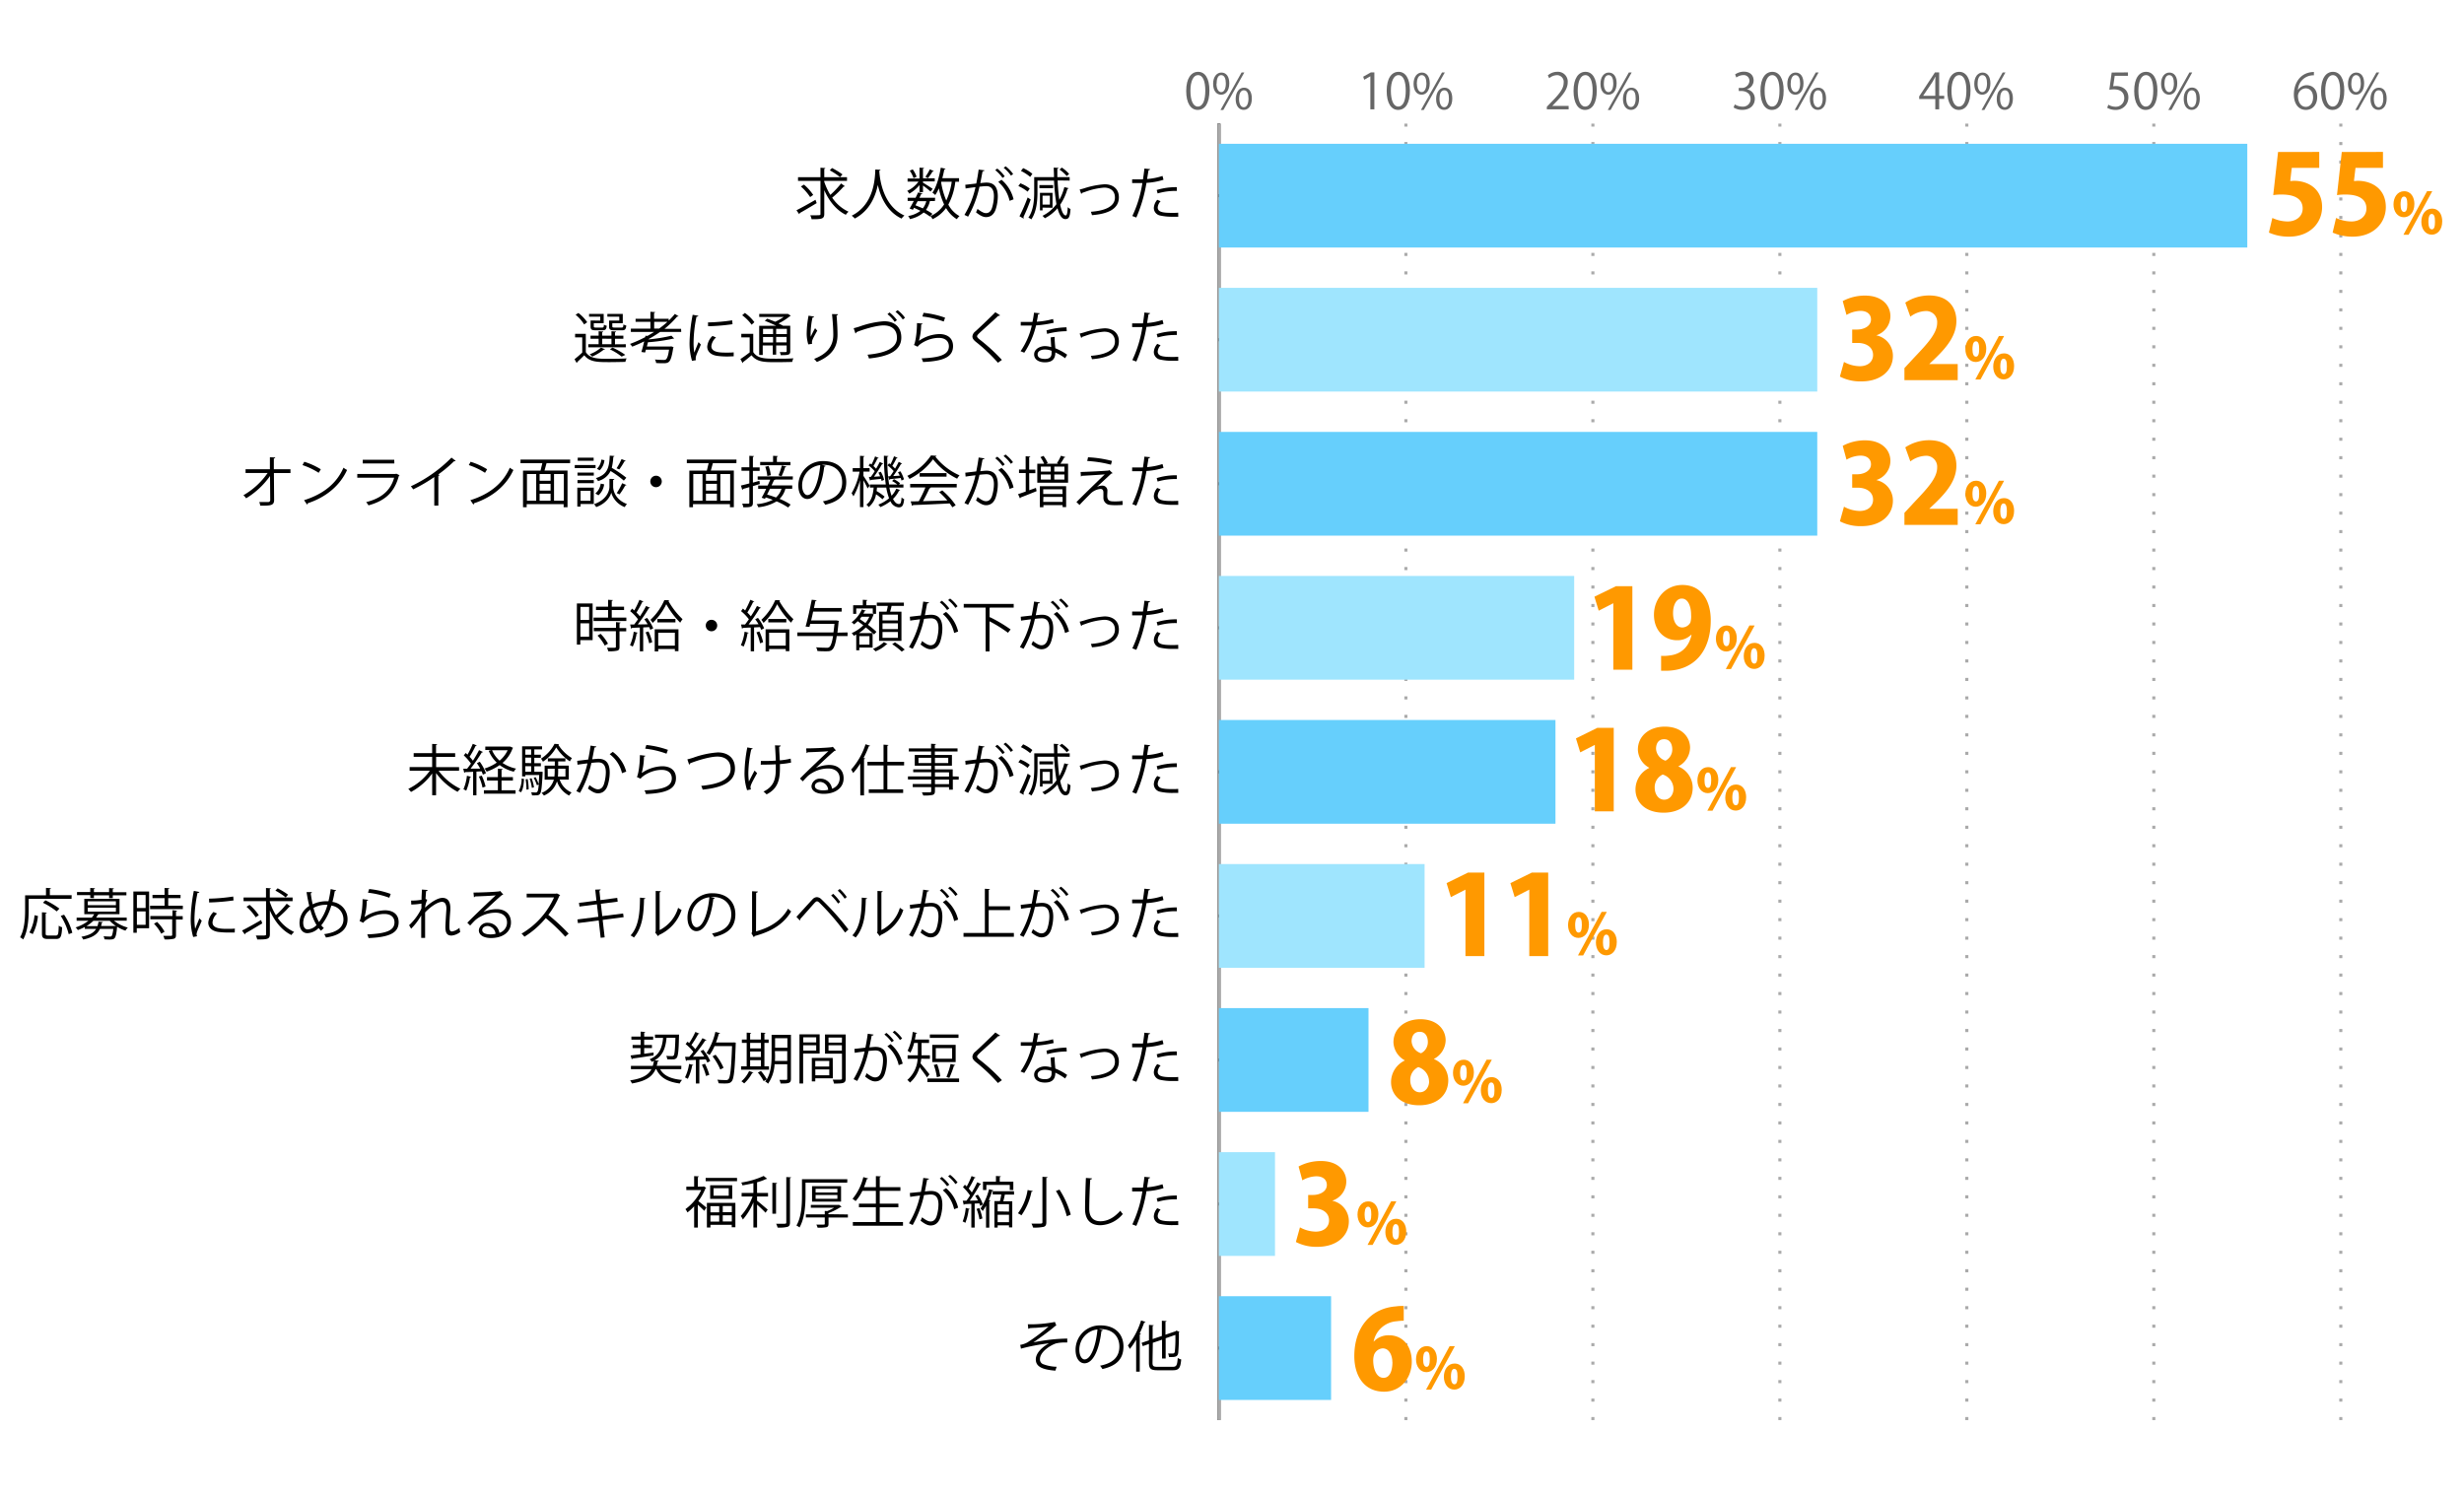 <svg xmlns="http://www.w3.org/2000/svg" viewBox="0 0 800 486.5"><defs><style>.cls-1,.cls-3,.cls-4,.cls-5{fill:none;}.cls-2{fill:#666;}.cls-3{stroke:#000;}.cls-3,.cls-4,.cls-5{stroke-miterlimit:10;}.cls-4,.cls-5{stroke:#aaa;}.cls-4{stroke-dasharray:1 5;}.cls-6{fill:#66cffc;}.cls-7{fill:#9fe5fe;}.cls-8{fill:#f90;}</style></defs><g id="レイヤー_2" data-name="レイヤー 2"><g id="グラフのコピー"><rect class="cls-1" width="800" height="486.5"/><path class="cls-2" d="M385.13,29.54c0-4.19,1.64-6.22,3.88-6.22s3.66,2.14,3.66,6.06c0,4.17-1.45,6.31-3.84,6.31C386.66,35.69,385.13,33.55,385.13,29.54Zm6.2-.09c0-3-.72-5.06-2.4-5.06-1.43,0-2.43,1.91-2.43,5.06s.88,5.15,2.38,5.15C390.66,34.6,391.33,32.3,391.33,29.45Z"/><path class="cls-2" d="M399.12,27.05c0,2.49-1.23,3.7-2.66,3.7s-2.59-1.17-2.59-3.54,1.25-3.65,2.67-3.65C398.16,23.56,399.12,24.87,399.12,27.05Zm-4.16.16c0,1.45.53,2.7,1.54,2.7S398,28.65,398,27.13s-.4-2.74-1.53-2.74S395,25.83,395,27.21Zm2.21,8.51h-.91l6.85-12.19H404ZM406.44,32c0,2.48-1.24,3.68-2.66,3.68s-2.59-1.17-2.59-3.54,1.24-3.67,2.67-3.67C405.48,28.42,406.44,29.75,406.44,32Zm-4.17.08c0,1.52.53,2.75,1.54,2.75s1.54-1.25,1.54-2.79-.39-2.73-1.52-2.73S402.27,30.65,402.27,32Z"/><path class="cls-2" d="M444.92,35.5V24.76h0l-2,1.14-.32-1,2.48-1.39h1.14v12Z"/><path class="cls-2" d="M450.22,29.54c0-4.19,1.63-6.22,3.87-6.22s3.67,2.14,3.67,6.06c0,4.17-1.46,6.31-3.84,6.31C451.74,35.69,450.22,33.55,450.22,29.54Zm6.19-.09c0-3-.72-5.06-2.4-5.06-1.42,0-2.43,1.91-2.43,5.06s.88,5.15,2.38,5.15C455.74,34.6,456.41,32.3,456.41,29.45Z"/><path class="cls-2" d="M464.2,27.05c0,2.49-1.23,3.7-2.65,3.7s-2.6-1.17-2.6-3.54,1.25-3.65,2.68-3.65C463.24,23.56,464.2,24.87,464.2,27.05Zm-4.16.16c0,1.45.53,2.7,1.54,2.7s1.54-1.26,1.54-2.78-.41-2.74-1.54-2.74S460,25.83,460,27.21Zm2.21,8.51h-.91l6.85-12.19h.91ZM471.52,32c0,2.48-1.23,3.68-2.66,3.68s-2.59-1.17-2.59-3.54,1.25-3.67,2.67-3.67C470.56,28.42,471.52,29.75,471.52,32Zm-4.16.08c0,1.52.52,2.75,1.53,2.75s1.54-1.25,1.54-2.79-.38-2.73-1.52-2.73S467.36,30.65,467.36,32Z"/><path class="cls-2" d="M509.31,35.5h-7.09v-.82l1.17-1.23c2.85-2.88,4.29-4.63,4.29-6.58a2.16,2.16,0,0,0-2.29-2.46,4,4,0,0,0-2.4,1l-.45-.93a4.69,4.69,0,0,1,3.11-1.17A3.19,3.19,0,0,1,509,26.71c0,2.26-1.58,4.18-4.06,6.68l-.95,1v0h5.3Z"/><path class="cls-2" d="M510.89,29.54c0-4.19,1.63-6.22,3.88-6.22s3.66,2.14,3.66,6.06c0,4.17-1.46,6.31-3.84,6.31C512.41,35.69,510.89,33.55,510.89,29.54Zm6.2-.09c0-3-.72-5.06-2.4-5.06-1.43,0-2.44,1.91-2.44,5.06s.88,5.15,2.39,5.15C516.41,34.6,517.09,32.3,517.09,29.45Z"/><path class="cls-2" d="M524.88,27.05c0,2.49-1.23,3.7-2.66,3.7s-2.59-1.17-2.59-3.54,1.25-3.65,2.67-3.65C523.92,23.56,524.88,24.87,524.88,27.05Zm-4.16.16c0,1.45.52,2.7,1.53,2.7s1.54-1.26,1.54-2.78-.4-2.74-1.54-2.74S520.72,25.83,520.72,27.21Zm2.2,8.51H522l6.85-12.19h.92ZM532.19,32c0,2.48-1.23,3.68-2.65,3.68s-2.6-1.17-2.6-3.54,1.25-3.67,2.68-3.67C531.23,28.42,532.19,29.75,532.19,32ZM528,32c0,1.52.53,2.75,1.54,2.75s1.53-1.25,1.53-2.79-.38-2.73-1.52-2.73S528,30.65,528,32Z"/><path class="cls-2" d="M567.14,29a3.07,3.07,0,0,1,2.61,3.1c0,1.91-1.38,3.57-4.07,3.57a5.23,5.23,0,0,1-2.83-.77l.4-1a4.75,4.75,0,0,0,2.45.72,2.43,2.43,0,0,0,2.67-2.51c0-1.77-1.49-2.57-3.06-2.57h-.78v-1h.78A2.45,2.45,0,0,0,568,26.33a1.85,1.85,0,0,0-2.06-1.94,3.92,3.92,0,0,0-2.19.78l-.41-1a5,5,0,0,1,2.85-.9c2.2,0,3.17,1.39,3.17,2.84A3,3,0,0,1,567.14,29Z"/><path class="cls-2" d="M571.57,29.54c0-4.19,1.63-6.22,3.87-6.22s3.67,2.14,3.67,6.06c0,4.17-1.46,6.31-3.85,6.31C573.09,35.69,571.57,33.55,571.57,29.54Zm6.19-.09c0-3-.72-5.06-2.4-5.06-1.43,0-2.43,1.91-2.43,5.06s.88,5.15,2.38,5.15C577.09,34.6,577.76,32.3,577.76,29.45Z"/><path class="cls-2" d="M585.55,27.05c0,2.49-1.23,3.7-2.65,3.7s-2.6-1.17-2.6-3.54,1.25-3.65,2.68-3.65C584.59,23.56,585.55,24.87,585.55,27.05Zm-4.16.16c0,1.45.53,2.7,1.54,2.7s1.53-1.26,1.53-2.78-.4-2.74-1.53-2.74S581.39,25.83,581.39,27.21Zm2.21,8.51h-.91l6.85-12.19h.91ZM592.87,32c0,2.48-1.24,3.68-2.66,3.68s-2.59-1.17-2.59-3.54,1.25-3.67,2.67-3.67C591.91,28.42,592.87,29.75,592.87,32Zm-4.16.08c0,1.52.52,2.75,1.53,2.75s1.54-1.25,1.54-2.79-.39-2.73-1.52-2.73S588.71,30.65,588.71,32Z"/><path class="cls-2" d="M629.6,35.5h-1.26V32.14h-5.23v-.85l5.12-7.78h1.37v7.6h1.64v1H629.6Zm-5.15-4.39h3.89V26.86c0-.66,0-1.3.06-1.93h-.06c-.37.74-.66,1.25-1,1.8l-2.93,4.35Z"/><path class="cls-2" d="M632.24,29.54c0-4.19,1.63-6.22,3.87-6.22s3.67,2.14,3.67,6.06c0,4.17-1.46,6.31-3.84,6.31C633.76,35.69,632.24,33.55,632.24,29.54Zm6.2-.09c0-3-.73-5.06-2.41-5.06-1.42,0-2.43,1.91-2.43,5.06s.88,5.15,2.39,5.15C637.76,34.6,638.44,32.3,638.44,29.45Z"/><path class="cls-2" d="M646.23,27.05c0,2.49-1.23,3.7-2.66,3.7S641,29.58,641,27.21s1.25-3.65,2.67-3.65C645.27,23.56,646.23,24.87,646.23,27.05Zm-4.16.16c0,1.45.52,2.7,1.53,2.7s1.54-1.26,1.54-2.78-.4-2.74-1.54-2.74S642.07,25.83,642.07,27.21Zm2.2,8.51h-.91l6.85-12.19h.91ZM653.54,32c0,2.48-1.23,3.68-2.66,3.68s-2.59-1.17-2.59-3.54,1.25-3.67,2.67-3.67C652.58,28.42,653.54,29.75,653.54,32Zm-4.16.08c0,1.52.53,2.75,1.54,2.75s1.53-1.25,1.53-2.79-.38-2.73-1.52-2.73S649.38,30.65,649.38,32Z"/><path class="cls-2" d="M690.9,23.51v1.1h-4.3l-.5,3.4a6.81,6.81,0,0,1,.93-.07c2.13,0,4,1.27,4,3.69a4,4,0,0,1-4.13,4.06,5.33,5.33,0,0,1-2.75-.7l.38-1a4.49,4.49,0,0,0,2.37.67,2.73,2.73,0,0,0,2.79-2.83c0-1.65-1.06-2.81-3.3-2.81a8.89,8.89,0,0,0-1.54.12l.76-5.59Z"/><path class="cls-2" d="M692.92,29.54c0-4.19,1.63-6.22,3.87-6.22s3.67,2.14,3.67,6.06c0,4.17-1.46,6.31-3.85,6.31C694.44,35.69,692.92,33.55,692.92,29.54Zm6.19-.09c0-3-.72-5.06-2.4-5.06-1.43,0-2.43,1.91-2.43,5.06s.88,5.15,2.38,5.15C698.44,34.6,699.11,32.3,699.11,29.45Z"/><path class="cls-2" d="M706.9,27.05c0,2.49-1.23,3.7-2.65,3.7s-2.6-1.17-2.6-3.54,1.25-3.65,2.68-3.65C705.94,23.56,706.9,24.87,706.9,27.05Zm-4.16.16c0,1.45.53,2.7,1.54,2.7s1.53-1.26,1.53-2.78-.4-2.74-1.53-2.74S702.74,25.83,702.74,27.21ZM705,35.72H704l6.85-12.19h.91ZM714.22,32c0,2.48-1.24,3.68-2.66,3.68S709,34.46,709,32.09s1.25-3.67,2.67-3.67C713.26,28.42,714.22,29.75,714.22,32Zm-4.16.08c0,1.52.52,2.75,1.53,2.75s1.54-1.25,1.54-2.79-.39-2.73-1.52-2.73S710.06,30.65,710.06,32Z"/><path class="cls-2" d="M746.15,29.14a3.35,3.35,0,0,1,2.8-1.47c2,0,3.39,1.52,3.39,3.83s-1.34,4.19-3.68,4.19-3.9-1.94-3.9-5,1.5-6.58,5.39-7.22a9.88,9.88,0,0,1,1.12-.11l0,1.1a5,5,0,0,0-5.19,4.72ZM751,31.59c0-1.84-1-2.91-2.43-2.91A2.63,2.63,0,0,0,746.09,31c0,2.2.94,3.7,2.6,3.7C750.09,34.65,751,33.4,751,31.59Z"/><path class="cls-2" d="M753.59,29.54c0-4.19,1.63-6.22,3.87-6.22s3.67,2.14,3.67,6.06c0,4.17-1.46,6.31-3.84,6.31C755.11,35.69,753.59,33.55,753.59,29.54Zm6.19-.09c0-3-.72-5.06-2.4-5.06-1.42,0-2.43,1.91-2.43,5.06s.88,5.15,2.38,5.15C759.11,34.6,759.78,32.3,759.78,29.45Z"/><path class="cls-2" d="M767.58,27.05c0,2.49-1.24,3.7-2.66,3.7s-2.59-1.17-2.59-3.54,1.24-3.65,2.67-3.65C766.62,23.56,767.58,24.87,767.58,27.05Zm-4.17.16c0,1.45.53,2.7,1.54,2.7s1.54-1.26,1.54-2.78-.4-2.74-1.54-2.74S763.41,25.83,763.41,27.21Zm2.21,8.51h-.91l6.85-12.19h.91ZM774.89,32c0,2.48-1.23,3.68-2.66,3.68s-2.59-1.17-2.59-3.54,1.25-3.67,2.67-3.67C773.93,28.42,774.89,29.75,774.89,32Zm-4.16.08c0,1.52.53,2.75,1.54,2.75s1.53-1.25,1.53-2.79-.38-2.73-1.52-2.73S770.73,30.65,770.73,32Z"/><line class="cls-3" x1="395.75" y1="461.11" x2="395.75" y2="40.14"/><line class="cls-4" x1="456.46" y1="461.11" x2="456.46" y2="40.14"/><line class="cls-4" x1="517.17" y1="461.11" x2="517.17" y2="40.14"/><line class="cls-4" x1="577.88" y1="461.11" x2="577.88" y2="40.14"/><line class="cls-4" x1="638.58" y1="461.11" x2="638.58" y2="40.14"/><line class="cls-4" x1="699.29" y1="461.11" x2="699.29" y2="40.14"/><line class="cls-4" x1="760" y1="461.11" x2="760" y2="40.14"/><line class="cls-5" x1="395.75" y1="461.11" x2="395.75" y2="40.14"/><line class="cls-3" x1="395.75" y1="437.72" x2="412.95" y2="437.72"/><line class="cls-3" x1="395.75" y1="390.95" x2="412.95" y2="390.95"/><line class="cls-3" x1="395.75" y1="344.17" x2="412.95" y2="344.17"/><line class="cls-3" x1="395.75" y1="297.4" x2="412.95" y2="297.4"/><line class="cls-3" x1="395.75" y1="250.62" x2="412.95" y2="250.62"/><line class="cls-3" x1="395.75" y1="203.85" x2="412.95" y2="203.85"/><line class="cls-3" x1="395.75" y1="157.07" x2="412.95" y2="157.07"/><line class="cls-3" x1="395.75" y1="110.3" x2="412.95" y2="110.3"/><line class="cls-3" x1="395.75" y1="63.53" x2="412.95" y2="63.53"/><rect class="cls-6" x="395.75" y="46.69" width="333.89" height="33.68"/><rect class="cls-7" x="395.75" y="93.46" width="194.27" height="33.68"/><rect class="cls-6" x="395.75" y="140.24" width="194.27" height="33.68"/><rect class="cls-7" x="395.75" y="187.01" width="115.35" height="33.68"/><rect class="cls-6" x="395.75" y="233.78" width="109.27" height="33.68"/><rect class="cls-7" x="395.75" y="280.56" width="66.78" height="33.68"/><rect class="cls-6" x="395.75" y="327.33" width="48.57" height="33.68"/><rect class="cls-7" x="395.75" y="374.11" width="18.21" height="33.68"/><rect class="cls-6" x="395.75" y="420.88" width="36.42" height="33.68"/><path d="M333.71,430a42.13,42.13,0,0,0,8.8-.76l.44,1.14a3.06,3.06,0,0,0-.85.61c-1.82,1.51-4.45,3.4-6.59,4.88a60.44,60.44,0,0,1,11-1.24v1.28c-.25,0-.54,0-.81,0a11.55,11.55,0,0,0-2.75.27c-1.55.43-5.3,2.64-5.3,5.11a1.64,1.64,0,0,0,.94,1.62,13.29,13.29,0,0,0,4.47.88l-.4,1.26c-4.36-.34-6.36-1.35-6.36-3.65s2.52-4.29,4.29-5.22a61.24,61.24,0,0,0-9.11,1.73l-.24-1.23a7.38,7.38,0,0,0,2.36-.81,58.76,58.76,0,0,0,6.83-5.13c-1.12.18-3.37.36-4.4.41-.52,0-1.24.06-1.71.09a.69.69,0,0,1-.46.22Z"/><path d="M358.05,431.89a.46.46,0,0,1-.45.29c-.65,5.6-2.52,10.48-5.51,10.48-1.51,0-2.88-1.51-2.88-4.36a7.9,7.9,0,0,1,8.1-7.94c5.2,0,7.45,3.3,7.45,6.81,0,4.29-2.48,6.36-6.84,7.36a7.65,7.65,0,0,0-.75-1.09c4.14-.8,6.26-2.81,6.26-6.22,0-3-1.91-5.67-6.12-5.67a4.56,4.56,0,0,0-.54,0Zm-1.73-.23a6.63,6.63,0,0,0-5.89,6.61c0,1.92.83,3.13,1.69,3.13C354.3,441.4,355.87,436.59,356.32,431.66Z"/><path d="M368.88,435a21.5,21.5,0,0,1-2.05,3,10.46,10.46,0,0,0-.63-1.13,24.39,24.39,0,0,0,4.28-8.12l1.43.46c0,.13-.18.2-.4.18a32.91,32.91,0,0,1-1.51,3.57l.41.12c0,.11-.12.2-.36.24v12.06h-1.17Zm5.31,7.49c0,1.06.26,1.31,1.6,1.31h5c1.22,0,1.42-.57,1.6-2.88a3.12,3.12,0,0,0,1.12.49c-.24,2.64-.65,3.51-2.69,3.51h-5c-2.14,0-2.79-.49-2.79-2.45v-6.09l-2,.71-.38-1.07,2.39-.82v-5l1.54.11c0,.12-.11.19-.35.23v4.25l3-1v-4.95l1.51.11c0,.13-.12.2-.34.23v4.2l3.28-1.12a1.84,1.84,0,0,1,.25-.21l1,.37c0,.06-.1.13-.18.18a65.29,65.29,0,0,1-.21,6.68c-.2,1.25-.94,1.41-3,1.34a3.37,3.37,0,0,0-.3-1.14c.57,0,1.33,0,1.56,0s.52-.07.63-.54a42.2,42.2,0,0,0,.18-5.51l-3.15,1.1v6.57h-1.17V435l-3,1Z"/><path d="M228.5,385.21l.79.47a.36.36,0,0,1-.23.16,18.49,18.49,0,0,1-2.32,4.16c.73.56,2.19,1.76,2.61,2.09l-.71,1.08c-.41-.49-1.35-1.35-2.08-2v7.42h-1.19v-6.91a15.88,15.88,0,0,1-2.18,2,4.48,4.48,0,0,0-.65-1.07,16,16,0,0,0,5.11-6.19h-4.82v-1.12h2.54v-3.42l1.53.09c0,.13-.11.22-.34.26v3.07h1.72Zm.61-2.74H239.3v1.07H229.11Zm.4,16.1v-8h9.25v7.92h-1.18v-.79h-6.92v.86Zm1.06-13.72h7.17v4.41h-7.17Zm2.94,6.79h-2.85v2h2.85Zm-2.85,5h2.85v-2h-2.85Zm5.94-8.39v-2.43h-4.93v2.43Zm1,5.35v-2h-2.94v2Zm-2.94,3h2.94v-2h-2.94Z"/><path d="M249.08,382.74a.35.35,0,0,1-.35.08,15.25,15.25,0,0,1-2.93,1.06v3.47h3.56v1.16H245.8v1.36c.83.63,2.91,2.42,3.46,2.9l-.71,1c-.54-.59-1.8-1.8-2.75-2.64v7.45h-1.19V390.4a20.78,20.78,0,0,1-3.42,5.58,5.25,5.25,0,0,0-.69-1.14,19.2,19.2,0,0,0,3.84-6.33h-3.55v-1.16h3.82v-3.17c-1.17.27-2.4.51-3.55.71a4.62,4.62,0,0,0-.39-.92,26.36,26.36,0,0,0,7.27-2.14Zm1.69,1.3,1.53.09c0,.13-.11.22-.34.25v9.72h-1.19Zm4.52-1.85,1.55.09c0,.14-.11.21-.35.25v14.38c0,.87-.25,1.25-.79,1.44a11.08,11.08,0,0,1-3.24.24,5.07,5.07,0,0,0-.47-1.23c.67,0,1.28,0,1.78,0,1.44,0,1.52,0,1.52-.47Z"/><path d="M275.07,384H261.53v4.21c0,3-.24,7.37-1.95,10.35a4.12,4.12,0,0,0-1-.63c1.66-2.86,1.8-6.86,1.8-9.74v-5.31h14.73Zm.22,10.33v1H269v2c0,.65-.15,1-.67,1.14a13.64,13.64,0,0,1-2.88.16,4,4,0,0,0-.41-1c.66,0,1.29,0,1.74,0,1,0,1,0,1-.33v-2h-6.14v-1h6.14v-1.11l.81.05a16,16,0,0,0,2.23-1.1h-7.56v-.9h8.89l.2-.07.88.59a.43.43,0,0,1-.28.15,20.26,20.26,0,0,1-4,2v.34Zm-2.22-4.17h-9.42v-5h9.42ZM264.81,386v1.21h7.07V386Zm0,2v1.24h7.07V388Z"/><path d="M285.62,396.79h7.56V398H276.9v-1.19h7.47V392h-5.49v-1.17h5.49v-4.16H280A14.08,14.08,0,0,1,277.8,390a7.28,7.28,0,0,0-1-.73,17.58,17.58,0,0,0,3.5-7.06l1.56.43c-.05.13-.18.2-.41.2-.27.88-.58,1.78-.94,2.64h3.87v-3.6l1.62.09c0,.13-.12.22-.37.26v3.25h6.71v1.19h-6.71v4.16h6.05V392h-6.05Z"/><path d="M301.62,382.71c0,.21-.25.3-.6.32-.2,1-.52,2.76-.74,3.84.81-.09,1.55-.16,2-.16,2.74,0,3.68,1.78,3.68,4.48a14,14,0,0,1-.62,4c-.55,1.84-1.71,2.72-3.2,2.72-.74,0-1.71-.31-3.26-1.57a7.21,7.21,0,0,0,.49-1.09c1.44,1.11,2.19,1.36,2.75,1.36,1,0,1.64-.64,2-1.8a13.48,13.48,0,0,0,.58-3.69c0-2-.69-3.27-2.49-3.26-.54,0-1.28.08-2.2.18a34.45,34.45,0,0,1-3.69,9.73l-1.19-.58a29.46,29.46,0,0,0,3.59-9c-.92.11-2.23.27-3.21.43l-.11-1.26L299,387c.27-1.32.56-2.94.77-4.52Zm4.17-.56a13,13,0,0,1,2.42,2.52l-.71.5a12.14,12.14,0,0,0-2.37-2.5Zm4,10.48a11.38,11.38,0,0,0-3.68-6.14l1.05-.7a11.88,11.88,0,0,1,3.92,6.35Zm-1.32-11.18a11.9,11.9,0,0,1,2.43,2.5l-.7.52a12.23,12.23,0,0,0-2.37-2.52Z"/><path d="M314.85,392.54c0,.12-.15.18-.35.18a16.1,16.1,0,0,1-1.08,4.34,4.1,4.1,0,0,0-.86-.45,17,17,0,0,0,1-4.4Zm3.4-1a6.78,6.78,0,0,0-.29-.81l-1.51.07v7.8h-1.08v-7.72c-.85,0-1.6.09-2.22.1a.27.27,0,0,1-.25.22l-.32-1.33h1.2c.38-.51.78-1.08,1.17-1.71a16.86,16.86,0,0,0-2.3-2.7l.63-.78c.2.18.39.36.59.56a24.69,24.69,0,0,0,1.57-3.37l1.3.49a.41.41,0,0,1-.38.16,26.9,26.9,0,0,1-1.84,3.4,11.75,11.75,0,0,1,1,1.27,35.17,35.17,0,0,0,1.76-3.3l1.26.56a.4.4,0,0,1-.39.18,47.81,47.81,0,0,1-3.3,5.22l2.67-.05a13.81,13.81,0,0,0-.89-1.52l.85-.37a11.83,11.83,0,0,1,1.64,3.16Zm-.25,4.4a15.39,15.39,0,0,0-.94-3.41l.9-.27a17.09,17.09,0,0,1,1,3.37Zm2.14-4.45a18.18,18.18,0,0,1-1.08,1.73,5,5,0,0,0-.72-.8,20.13,20.13,0,0,0,2.79-6.3l1.39.38c0,.13-.17.18-.38.18a28.26,28.26,0,0,1-1.1,2.94l.52.16c0,.11-.14.2-.36.21v8.63h-1.06Zm.11-6.75v1.65h-1.1v-2.7h4.21v-1.85l1.59.11c0,.12-.13.21-.36.25v1.49H329v2.7h-1.15v-1.65Zm9,3.15h-3c-.13.65-.31,1.46-.51,2.16h2.92v8.48h-1.06v-.67h-3.69v.74h-1.05V390h1.8c.16-.65.33-1.44.43-2.16H322.3v-1.05h6.91Zm-1.65,5.52V391h-3.69v2.34Zm-3.69,3.43h3.69v-2.4h-3.69Z"/><path d="M335.29,386.72c0,.15-.16.22-.39.22a20.22,20.22,0,0,1-3.26,7.67,8,8,0,0,0-1.14-.65,17.16,17.16,0,0,0,3.14-7.56Zm3.16-4.61,1.65.09c0,.15-.12.24-.38.26v14.36c0,.94-.25,1.32-.86,1.53a14.1,14.1,0,0,1-3.46.24,5,5,0,0,0-.52-1.28c.81,0,1.58,0,2.16,0,1.26,0,1.41,0,1.41-.51Zm7.92,12.81a30.12,30.12,0,0,0-3.53-8.2l1.15-.45a29.88,29.88,0,0,1,3.66,8.11Z"/><path d="M354.54,382.62c0,.21-.2.34-.56.39-.15,2.09-.33,6.86-.33,9.53s1.34,4,3.61,4,4.42-1.1,6.48-3.42a7.39,7.39,0,0,0,.81,1.06,9.79,9.79,0,0,1-7.31,3.65c-3.28,0-4.95-1.89-4.95-5.29,0-2.27.16-7.85.28-10.06Z"/><path d="M377.76,385.79a22.4,22.4,0,0,1-5.53,1,47.76,47.76,0,0,1-3.29,11.26l-1.3-.49a38.4,38.4,0,0,0,3.26-10.71c-.36,0-2.78,0-3.32,0v-1.22c.29,0,.66,0,1.08,0,.16,0,2,0,2.43,0,.18-1.15.36-2.41.47-3.51l1.85.18c0,.2-.27.34-.52.36-.11.79-.29,1.76-.45,2.86a20.76,20.76,0,0,0,5-1Zm4.79,12c-.54,0-1.1,0-1.66,0a18.18,18.18,0,0,1-4.27-.39,2.52,2.52,0,0,1-2-2.49,4.41,4.41,0,0,1,1.12-2.61l1.08.47a3.32,3.32,0,0,0-.94,2c0,1.42,1.37,1.78,4.65,1.78.67,0,1.35,0,2-.07Zm-7-8.68a21.71,21.71,0,0,1,6.53-.92v1.23a20.08,20.08,0,0,0-6.23.81Z"/><path d="M221.18,347.15h-6.86c1.17,2.14,3.55,3.19,7.13,3.51a4.1,4.1,0,0,0-.76,1.15c-3.91-.52-6.34-1.87-7.61-4.66h-.22c-1,2.27-2.9,3.87-7.69,4.65a3.93,3.93,0,0,0-.59-1c4.1-.61,6-1.84,6.93-3.64h-6.66v-1.06h7.09a11,11,0,0,0,.38-1.66,5,5,0,0,1-.7.34,2.59,2.59,0,0,0-.71-.84c3.28-1.33,4.07-3.87,4.38-6.93h-2.63v-1.07h7.19l.64,0c-.12.9,0,6.61-.77,7.51-.45.54-.94.54-1.66.54-.41,0-.92,0-1.42-.06a3.58,3.58,0,0,0-.32-1.09c.79.07,1.55.07,1.83.07a.64.64,0,0,0,.58-.2c.29-.36.43-1.78.56-5.74h-2.87c-.32,3-1,5.69-3.88,7.32l1.36.13c0,.13-.14.23-.36.25a14.15,14.15,0,0,1-.32,1.39h8Zm-9-4.46c-2.52.41-5.17.81-6.81,1a.31.31,0,0,1-.25.25l-.39-1.24c.88-.11,2-.23,3.22-.4v-2h-2.56v-1H208v-1.73h-3v-1h3v-1.6l1.49.11c0,.11-.11.2-.34.23v1.26h2.92v1h-2.92v1.73h2.52v1h-2.52v1.86l3.06-.41Z"/><path d="M225.08,345.8c0,.11-.14.18-.36.18a15,15,0,0,1-1.41,4.32,9.6,9.6,0,0,0-.91-.47,14.67,14.67,0,0,0,1.33-4.37Zm2-10.17a.4.4,0,0,1-.38.14,33.71,33.71,0,0,1-2.21,3.53,16.5,16.5,0,0,1,1.26,1.35,42.31,42.31,0,0,0,2.32-3.55l1.3.62c-.06.1-.2.14-.4.14a45.74,45.74,0,0,1-4,5.26l3.66-.07a15.81,15.81,0,0,0-1.19-1.72l.88-.46a15.92,15.92,0,0,1,2.27,3.63l-.94.54a9.52,9.52,0,0,0-.5-1.06l-2.09.11v7.71h-1.13v-7.66l-2.92.11a.31.31,0,0,1-.27.24l-.33-1.35h1.36c.43-.49.88-1,1.33-1.62a15.91,15.91,0,0,0-2.49-2.51l.6-.77c.18.14.36.29.56.43a26.77,26.77,0,0,0,2-3.6Zm2.14,13.74a17.33,17.33,0,0,0-1.33-3.62l1-.35a19.49,19.49,0,0,1,1.41,3.59Zm9-10.9.65.07a3,3,0,0,1,0,.4c-.29,8.44-.58,11.27-1.29,12.15-.49.6-1,.71-2.22.71-.61,0-1.35,0-2.07-.08a2.6,2.6,0,0,0-.4-1.15c1.25.11,2.38.13,2.83.13a.92.92,0,0,0,.79-.29c.6-.63.9-3.42,1.17-10.75H232a14.75,14.75,0,0,1-1.62,2.9,9.42,9.42,0,0,0-1-.65,20,20,0,0,0,2.88-6.86l1.51.4c0,.16-.2.21-.39.2-.26,1-.56,1.9-.92,2.84H238Zm-5.89,4a18.21,18.21,0,0,1,2.59,4.23l-1.06.58a18.64,18.64,0,0,0-2.52-4.3Z"/><path d="M249.67,346.23v1.1h-9.06v-1.1h1.82v-7.6h-1.56v-1.09h1.56v-2.25l1.46.09c0,.12-.11.19-.34.23v1.93h3.51v-2.25l1.48.09c0,.12-.11.21-.35.23v1.93h1.37v1.09h-1.37v7.6Zm-5.06,2c-.05.11-.18.16-.38.16a12.57,12.57,0,0,1-2.61,3.39,7.91,7.91,0,0,0-.9-.69,9.62,9.62,0,0,0,2.49-3.33Zm2.45-9.6h-3.51v1.79h3.51Zm-3.51,2.79v1.82h3.51v-1.82Zm0,2.81v2h3.51v-2ZM256.8,336v14.28c0,1.45-.67,1.56-3.37,1.53a3.9,3.9,0,0,0-.38-1.17l1.55,0c.92,0,1,0,1-.39v-4.7h-4.11a12.24,12.24,0,0,1-2.12,6.33,3.51,3.51,0,0,0-.94-.72,7.91,7.91,0,0,0,.51-.7s-.81.47-1,.58a15,15,0,0,0-1.88-2.79l1-.52a16.56,16.56,0,0,1,1.91,2.7c1.4-2.36,1.55-5.42,1.55-7.84V336Zm-5.15,6.62c0,.58,0,1.21-.05,1.86h4V341.3h-4Zm4-5.51h-4v3.1h4Z"/><path d="M266.12,342.07h-5.36v9.74h-1.19V335.86h6.55ZM265,336.82h-4.21v1.65H265Zm-4.21,4.3H265v-1.73h-4.21Zm9.61,9H264.7v1h-1.12V343.5h6.79Zm-1.15-5.62H264.7v1.8h4.52Zm-4.52,4.64h4.52v-1.89H264.7Zm9.85-13.25v14.26c0,1.6-.7,1.68-3.82,1.68a4.32,4.32,0,0,0-.41-1.26l1.6,0c1.31,0,1.42,0,1.42-.45v-8h-5.51v-6.23Zm-1.21,1H269v1.65h4.34ZM269,341.14h4.34v-1.75H269Z"/><path d="M283.62,335.93c0,.22-.25.31-.6.33-.2,1-.52,2.75-.74,3.83.81-.09,1.55-.16,2-.16,2.74,0,3.68,1.78,3.68,4.48a14.09,14.09,0,0,1-.62,4c-.55,1.83-1.71,2.72-3.2,2.72-.74,0-1.71-.31-3.26-1.57a6.91,6.91,0,0,0,.49-1.1c1.44,1.12,2.19,1.37,2.75,1.37,1,0,1.64-.65,2-1.8a13.54,13.54,0,0,0,.58-3.69c0-2.05-.69-3.28-2.49-3.26a20.31,20.31,0,0,0-2.2.18,34.51,34.51,0,0,1-3.69,9.72l-1.19-.57a29.62,29.62,0,0,0,3.59-9c-.92.11-2.23.27-3.21.44l-.11-1.27,3.57-.41c.27-1.31.56-2.93.77-4.52Zm4.17-.55a12.44,12.44,0,0,1,2.42,2.52l-.71.5a11.89,11.89,0,0,0-2.37-2.5Zm4,10.47a11.38,11.38,0,0,0-3.68-6.14l1.05-.7a12,12,0,0,1,3.92,6.36Zm-1.32-11.18a11.71,11.71,0,0,1,2.43,2.51l-.7.52a11.75,11.75,0,0,0-2.37-2.52Z"/><path d="M299.1,343.77a12.23,12.23,0,0,1-.22,1.51c.7.77,2.47,3,2.9,3.56l-.81,1c-.45-.75-1.59-2.28-2.4-3.33a10,10,0,0,1-3.13,5,4.88,4.88,0,0,0-.85-.85,9.92,9.92,0,0,0,3.35-6.87h-3.26v-1.14H298c0-.34,0-.68,0-1v-3h-1.22a12.49,12.49,0,0,1-1.21,3.16,6,6,0,0,0-.9-.62,18.24,18.24,0,0,0,1.66-6.12l1.42.33c0,.12-.14.19-.36.19q-.14,1-.36,1.95h4.61v1.11H299.2v3c0,.33,0,.65,0,1h2.71v1.14Zm2,6.41h10.29v1.15H301.09ZM311.2,335.9V337h-9.3V335.9Zm-.92,3.36v5.6h-7.6v-5.6Zm-6,6.29a18.12,18.12,0,0,1,1,3.92l-1.1.31a19.63,19.63,0,0,0-1-4Zm4.85-1.78v-3.43h-5.3v3.43Zm1,2.05c0,.12-.18.18-.4.2a32.37,32.37,0,0,1-1.51,4c-.2-.09-.72-.25-.94-.33a25.53,25.53,0,0,0,1.35-4.23Z"/><path d="M324,351.65a54.61,54.61,0,0,0-7.06-6.7c-.9-.72-1.22-1.22-1.22-1.87a2.34,2.34,0,0,1,1-1.64c1.64-1.51,4.72-4.43,6.45-6.19l1.53,1a.56.56,0,0,1-.4.18.78.78,0,0,1-.21,0c-1.8,1.73-4.61,4.18-6.09,5.57-.43.41-.77.77-.77,1.06s.32.66.95,1.13a59.21,59.21,0,0,1,7.11,6.54Z"/><path d="M337.62,335.59a.6.6,0,0,1-.56.31c-.13.79-.29,1.73-.45,2.43a25.42,25.42,0,0,0,5.29-.88l.2,1.22a36.34,36.34,0,0,1-5.72.86,26.9,26.9,0,0,1-3.82,8.86l-1.21-.48a24.07,24.07,0,0,0,3.66-8.34h-3.59V338.4h2.15l1.65,0a29.62,29.62,0,0,0,.51-3Zm4.79,7.67c0,1.46.12,2.45.23,3.69a18.72,18.72,0,0,1,3.84,2.09l-.65,1.15a17.89,17.89,0,0,0-3.19-1.89c0,1.8-.72,3.21-3.37,3.21-2,0-3.53-.9-3.51-2.59s1.89-2.67,3.55-2.67a8,8,0,0,1,2,.32c-.07-1.15-.16-2.32-.16-3.16Zm-1,4.5a6,6,0,0,0-2.15-.41c-1.08,0-2.36.43-2.37,1.55s1,1.51,2.41,1.51,2.12-.63,2.12-1.82C341.43,348.3,341.43,348,341.42,347.76Zm4.93-6.35a25.24,25.24,0,0,0-6.37.88l-.2-1.14a25.28,25.28,0,0,1,6.5-1Z"/><path d="M350.54,342.18c.32-.07,1-.25,1.6-.43a26.81,26.81,0,0,1,6.52-1.28c2.43,0,4.61,1.3,4.61,4.23,0,4-3.93,5.42-8.73,5.8-.08-.27-.26-.88-.36-1.1,4.23-.3,7.81-1.53,7.81-4.63,0-2.25-1.6-3.22-3.51-3.2a22.59,22.59,0,0,0-6,1.31l-1.16.4a.46.46,0,0,1-.28.31Z"/><path d="M377.76,339a22.86,22.86,0,0,1-5.53,1,47.67,47.67,0,0,1-3.29,11.25l-1.3-.48a38.37,38.37,0,0,0,3.26-10.72c-.36,0-2.78,0-3.32,0v-1.22h3.51c.18-1.16.36-2.42.47-3.51l1.85.18c0,.19-.27.34-.52.36-.11.79-.29,1.76-.45,2.86a20.76,20.76,0,0,0,5-1Zm4.79,12c-.54,0-1.1,0-1.66,0a18.1,18.1,0,0,1-4.27-.4,2.51,2.51,0,0,1-2-2.48,4.41,4.41,0,0,1,1.12-2.61l1.08.47a3.3,3.3,0,0,0-.94,2c0,1.42,1.37,1.78,4.65,1.78.67,0,1.35,0,2-.07Zm-7-8.67a21.09,21.09,0,0,1,6.53-.92v1.22a20.7,20.7,0,0,0-6.23.81Z"/><path d="M23.23,291.86H9.31v3.6c0,2.77-.23,6.83-1.78,9.58a5,5,0,0,0-1-.7c1.47-2.61,1.62-6.27,1.62-8.88v-4.75h6.78v-2.42l1.61.11c0,.13-.11.22-.36.26v2h7.09Zm-10.91,5.56a15.78,15.78,0,0,1-1.69,5.87l-1.08-.52a14.3,14.3,0,0,0,1.67-5.6Zm2.5,5.64c0,.59.13.7.85.7h2.47c.74,0,.86-.47.93-3.2a3.36,3.36,0,0,0,1.1.52c-.14,3-.47,3.8-1.94,3.8H15.54c-1.51,0-1.92-.4-1.92-1.82v-6.84l1.56.11c0,.12-.12.21-.36.25Zm-.07-10.73a25.08,25.08,0,0,1,4.54,2.7l-.88.9a24.55,24.55,0,0,0-4.47-2.81Zm7.56,11a19.92,19.92,0,0,0-2.59-5.94L20.8,297a18.65,18.65,0,0,1,2.68,5.87Z"/><path d="M41.14,298.94H37a12.23,12.23,0,0,0,4.52,2.25,4.4,4.4,0,0,0-.8,1A13.57,13.57,0,0,1,38,300.9l0,.22c-.36,3.78-.72,3.94-2.45,3.94-.45,0-1,0-1.64-.07a2.62,2.62,0,0,0-.29-1c.89.09,1.75.11,2,.11s.47,0,.61-.16.4-.86.56-2.34H32.46c-.75,1.64-2.23,2.81-5.45,3.47a2.58,2.58,0,0,0-.6-.9c2.67-.5,4.05-1.33,4.81-2.57H27.53V301a19.29,19.29,0,0,1-2.27,1,2.57,2.57,0,0,0-.74-.86,13.1,13.1,0,0,0,4.2-2.18H24.88v-1h4.9a5.33,5.33,0,0,0,.79-1.12h-3.2v-5H38.8v5H32.16a.37.37,0,0,1-.31.11,7.16,7.16,0,0,1-.65,1h9.94Zm-11.83-7.37v-.93H25v-1h4.3v-1.32l1.55.1c0,.12-.13.21-.36.25v1h4.93v-1.32l1.55.1c0,.12-.1.21-.36.25v1h4.43v1H36.62v.93H35.43v-.93H30.5v.93Zm4.11,7.82c0,.1-.15.19-.36.23-.07.36-.15.72-.24,1.05h4.34l.25,0,.31.05a10.67,10.67,0,0,1-2.09-1.74H30.32a12.67,12.67,0,0,1-2.25,1.73h3.58a8.34,8.34,0,0,0,.33-1.43Zm-4.92-6.74v1.26h9.13v-1.26Zm0,2.06V296h9.13v-1.27Z"/><path d="M48.41,289.48V301.4h-4v1.46H43.3V289.48Zm-1.13,1.12H44.45v4.23h2.83Zm-2.83,9.69h2.83v-4.36H44.45Zm10.17-6.2h4.74v1.1H48.73v-1.1h4.7v-2.46H49.51v-1.08h3.92v-2.24l1.55.09c0,.13-.12.22-.36.26v1.89h4v1.08h-4Zm2.87,1.61c0,.12-.11.21-.35.23v1.55h2.18v1.08H57.14v5c0,.74-.16,1.08-.72,1.26a11.33,11.33,0,0,1-3,.2,4,4,0,0,0-.41-1.14c.68,0,1.33,0,1.8,0,1,0,1.1,0,1.1-.38v-5H48.81v-1.08H56v-1.87Zm-5.14,7.47A14.07,14.07,0,0,0,50,299.93l1-.58a13.71,13.71,0,0,1,2.43,3.17Z"/><path d="M64.74,289.63c-.06.2-.24.3-.6.29a43,43,0,0,0-1,8.1,19.79,19.79,0,0,0,.23,3.56c.34-.88,1.12-2.77,1.37-3.4l.76.79c-.74,1.82-1.28,2.85-1.53,3.66a3,3,0,0,0-.15.84A2.05,2.05,0,0,0,64,304l-1.28.24a20,20,0,0,1-.79-6.2,52.37,52.37,0,0,1,1-8.77Zm11.47,13.16c-.65,0-1.32,0-2,0a25.89,25.89,0,0,1-3.34-.19c-2.22-.33-3.25-1.55-3.25-3a5.5,5.5,0,0,1,1.7-3.48l1.17.51A4.24,4.24,0,0,0,69,299.51c0,2.09,3.06,2.09,4.93,2.09.76,0,1.57,0,2.32-.09Zm-8.34-11a58.93,58.93,0,0,0,7.85-.69l.11,1.26a67,67,0,0,1-7.93.67Z"/><path d="M78.59,302.14c1.55-.77,4-2.12,6.18-3.4l.38,1.08c-2,1.2-4.12,2.47-5.51,3.24a.45.45,0,0,1-.16.36Zm9-9.33a20.43,20.43,0,0,0,2,4.34,29.55,29.55,0,0,0,3.5-3.72l1.22.91a.39.39,0,0,1-.39.1,32.9,32.9,0,0,1-3.73,3.61,12.93,12.93,0,0,0,5.31,4.56,4.45,4.45,0,0,0-.88,1c-3.08-1.49-5.46-4.46-7-8v7.69c0,1.66-.8,1.75-4.11,1.75a5,5,0,0,0-.45-1.28c.54,0,1.06,0,1.53,0,1.79,0,1.79,0,1.79-.49V292.6H79.08v-1.19h7.28v-3.08l1.58.11c0,.13-.11.22-.34.25v2.72H95v1.19H87.6Zm-6.56,1a16.39,16.39,0,0,1,3,3.35l-1,.7a16.75,16.75,0,0,0-3-3.44Zm9.11-5.38a24.63,24.63,0,0,1,3.39,2.07l-.78.88a21.48,21.48,0,0,0-3.34-2.2Z"/><path d="M109.14,289.09c0,.16-.23.23-.46.27a33.82,33.82,0,0,1-.74,3.49,5.6,5.6,0,0,1,4.9,5.65c0,3.21-2.44,5.26-7,5.91-.18-.38-.38-.77-.58-1.1,4-.52,6.25-2.14,6.25-4.77a4.49,4.49,0,0,0-3.94-4.5,18.32,18.32,0,0,1-3.26,6.41,6.27,6.27,0,0,0,.83.88l-.92.88a8.36,8.36,0,0,1-.77-.88A5.41,5.41,0,0,1,99.8,303c-1.59,0-2.56-1.35-2.56-3.32a6.52,6.52,0,0,1,3.17-5.52c-.34-1.37-.63-2.87-.88-4.49l1.73,0a.45.45,0,0,1-.38.39c.18,1.24.38,2.45.63,3.57a10.25,10.25,0,0,1,4.7-1h.43a35.3,35.3,0,0,0,.72-3.94Zm-6.37,11.29a19.1,19.1,0,0,1-2-5,5.16,5.16,0,0,0-2.32,4.21c0,1.28.49,2.2,1.46,2.2A4.31,4.31,0,0,0,102.77,300.38Zm.81-1a15.82,15.82,0,0,0,2.74-5.59h-.63a8.15,8.15,0,0,0-3.91,1A17.27,17.27,0,0,0,103.58,299.39Z"/><path d="M119.55,292.17a.51.51,0,0,1-.47.3,20.79,20.79,0,0,1-.74,5.31h0a12.28,12.28,0,0,1,6.62-2.21c2.78,0,4.51,1.42,4.47,3.94-.06,3.32-2.79,4.79-9.76,5.08a5.26,5.26,0,0,0-.45-1.19c6.28-.27,8.8-1.29,8.86-3.87,0-1.73-1.19-2.77-3.3-2.77-3.33,0-6.33,2-6.84,2.88l-1.22-.6c.36-.34,1-3.56,1-7.09Zm.3-3.5a29.06,29.06,0,0,1,7,1.59l-.45,1.24a29.76,29.76,0,0,0-6.92-1.64Z"/><path d="M133.48,292.42a17.74,17.74,0,0,0,3.38-.27c0-1.08.06-1.68.13-3.31l1.85.14c0,.2-.2.32-.5.36-.07.79-.15,1.91-.18,2.57l.56.22a8.82,8.82,0,0,0-.72,2.58c2-1.86,4.17-3.17,5.67-3.17,1.69,0,2.54,1.18,2.54,3.27,0,.24,0,.47,0,.71-.13,1.58-.3,3.83-.3,5.27,0,1.08.12,1.66.88,1.66a4.84,4.84,0,0,0,2.39-1.21c0,.36.18,1.1.25,1.37a5.39,5.39,0,0,1-2.82,1.17c-1.52,0-2-.9-2-2.77,0-.94.33-5.89.33-5.91,0-1.57-.55-2.27-1.43-2.27-1.35,0-3.62,1.46-5.49,3.44,0,2.61,0,5.82,0,8.27h-1.26c0-1.05,0-6.18,0-7.33a18.87,18.87,0,0,1-3.28,4.34l-.65-1.14a18.28,18.28,0,0,0,4-5.43c0-.53,0-1,0-1.59a19.17,19.17,0,0,1-3.31.31Z"/><path d="M156.77,296.2a10.94,10.94,0,0,1,4.47-1c2.86,0,4.66,1.67,4.66,4.32,0,3.26-2.86,5.06-6.48,5.06-2.34,0-3.95-.94-3.95-2.52a2.73,2.73,0,0,1,3-2.42,3.8,3.8,0,0,1,3.67,3.26,3.52,3.52,0,0,0,2.48-3.37c0-1.94-1.44-3.18-3.7-3.18a10.21,10.21,0,0,0-6.54,2.36c-.54.5-1.24,1.26-1.73,1.81l-.92-.91c1.62-1.7,6.77-6.61,9.22-8.9-1,.15-4.64.29-6.7.36a.55.55,0,0,1-.37.27l-.15-1.53c2.43,0,7.08-.2,8.39-.39l.27-.13,1,1.17a.94.94,0,0,1-.43.16c-1.28,1.05-4.71,4.25-6.11,5.6Zm2.49,7.2a7.68,7.68,0,0,0,1.63-.18,2.76,2.76,0,0,0-2.55-2.55c-.94,0-1.77.5-1.77,1.33C156.57,303.1,158.07,303.4,159.26,303.4Z"/><path d="M181.87,290.65a.37.37,0,0,1-.24.2,27.67,27.67,0,0,1-3.6,6.2,64.51,64.51,0,0,1,6.59,6.1l-1.1,1a59.06,59.06,0,0,0-6.32-6.05,28.11,28.11,0,0,1-6.93,6.05,6.56,6.56,0,0,0-.94-1,25.8,25.8,0,0,0,10.55-11.76H171v-1.22h9.55l.23-.09Z"/><path d="M195.67,298.7l.65,5.66-1.3.14-.63-5.64-6.75.87-.16-1.19,6.79-.86-.47-4.06-5.66.74-.16-1.2,5.67-.72-.39-3.57,1.76-.07c0,.18-.16.32-.41.4l.32,3.06,5.47-.72.15,1.22-5.47.7.46,4,6.77-.85.17,1.19Z"/><path d="M209.51,291.63c0,.16-.18.27-.41.3-.11,4.85-.51,9.26-3.28,12.48a8.67,8.67,0,0,0-1.08-.68c2.68-2.92,3-7.42,3.06-12.27ZM214.17,302a11.88,11.88,0,0,0,6-7.24,7.23,7.23,0,0,0,1.12.7,13.46,13.46,0,0,1-7.35,8.14.78.78,0,0,1-.31.36l-.93-1.19.19-.27V289.29l1.68.09c0,.16-.14.3-.4.34Z"/><path d="M232.05,291.57a.47.47,0,0,1-.45.29c-.65,5.6-2.52,10.48-5.51,10.48-1.51,0-2.88-1.51-2.88-4.36a7.9,7.9,0,0,1,8.1-7.94c5.2,0,7.45,3.3,7.45,6.81,0,4.28-2.48,6.35-6.84,7.36a7.7,7.7,0,0,0-.75-1.1c4.14-.79,6.26-2.81,6.26-6.21,0-3-1.91-5.67-6.12-5.67a4.56,4.56,0,0,0-.54,0Zm-1.73-.23a6.62,6.62,0,0,0-5.89,6.61c0,1.92.83,3.13,1.69,3.13C228.3,301.08,229.87,296.27,230.32,291.34Z"/><path d="M245.46,302.43c4.57-1.28,8.21-3.48,10.42-7.4a6.71,6.71,0,0,0,1,.9c-2.44,4.14-6.45,6.55-11.87,8a.55.55,0,0,1-.29.36l-.75-1.26.21-.35V289.39l1.86.09c0,.2-.18.36-.54.4Z"/><path d="M258.58,297.69c1.37-1.44,4.21-4.61,5.24-5.7a2,2,0,0,1,1.4-.69,2.24,2.24,0,0,1,1.46.69,89.56,89.56,0,0,1,8.79,9.81l-1.09,1a78.68,78.68,0,0,0-8.33-9.69c-.31-.29-.54-.45-.78-.45s-.45.18-.73.45c-.85.92-3.48,3.95-4.68,5.24a.57.57,0,0,1,0,.13.51.51,0,0,1-.18.38Zm11.93-7.47a14.39,14.39,0,0,1,2.27,2.63l-.68.54a15,15,0,0,0-2.25-2.63Zm2.13-1.58a14.93,14.93,0,0,1,2.29,2.63l-.69.54A14.54,14.54,0,0,0,272,289.2Z"/><path d="M281.51,291.63c0,.16-.18.27-.41.3-.11,4.85-.51,9.26-3.28,12.48a8.67,8.67,0,0,0-1.08-.68c2.68-2.92,3-7.42,3.06-12.27ZM286.17,302a11.88,11.88,0,0,0,6-7.24,7.23,7.23,0,0,0,1.12.7,13.46,13.46,0,0,1-7.35,8.14.78.78,0,0,1-.31.36l-.93-1.19.19-.27V289.29l1.68.09c0,.16-.14.3-.4.34Z"/><path d="M301.62,289.16c0,.22-.25.31-.6.32-.2,1-.52,2.76-.74,3.84.81-.09,1.55-.16,2-.16,2.74,0,3.68,1.78,3.68,4.48a14,14,0,0,1-.62,4c-.55,1.84-1.71,2.72-3.2,2.72-.74,0-1.71-.3-3.26-1.56a7.33,7.33,0,0,0,.49-1.1c1.44,1.11,2.19,1.37,2.75,1.37,1,0,1.64-.65,2-1.81a13.48,13.48,0,0,0,.58-3.69c0-2.05-.69-3.27-2.49-3.26-.54,0-1.28.08-2.2.18a34.45,34.45,0,0,1-3.69,9.73l-1.19-.58a29.46,29.46,0,0,0,3.59-9c-.92.11-2.23.27-3.21.43l-.11-1.26,3.57-.41c.27-1.32.56-2.94.77-4.52Zm4.17-.56a13,13,0,0,1,2.42,2.52l-.71.51a11.94,11.94,0,0,0-2.37-2.51Zm4,10.48a11.38,11.38,0,0,0-3.68-6.14l1.05-.7a11.88,11.88,0,0,1,3.92,6.35Zm-1.32-11.18a11.9,11.9,0,0,1,2.43,2.5l-.7.52a12.23,12.23,0,0,0-2.37-2.52Z"/><path d="M321,302.93h8.18v1.23H312.83v-1.23h6.93V288.58l1.64.11c0,.13-.13.22-.38.25v5.33h6.92v1.23H321Z"/><path d="M337.62,289.16c0,.22-.25.31-.6.32-.2,1-.52,2.76-.74,3.84.81-.09,1.55-.16,2-.16,2.74,0,3.68,1.78,3.68,4.48a14,14,0,0,1-.62,4c-.55,1.84-1.71,2.72-3.2,2.72-.74,0-1.71-.3-3.26-1.56a7.33,7.33,0,0,0,.49-1.1c1.44,1.11,2.19,1.37,2.75,1.37,1,0,1.64-.65,2-1.81a13.48,13.48,0,0,0,.58-3.69c0-2.05-.69-3.27-2.49-3.26-.54,0-1.28.08-2.2.18a34.45,34.45,0,0,1-3.69,9.73l-1.19-.58a29.46,29.46,0,0,0,3.59-9c-.92.11-2.23.27-3.21.43l-.11-1.26,3.57-.41c.27-1.32.56-2.94.77-4.52Zm4.17-.56a13,13,0,0,1,2.42,2.52l-.71.51a11.94,11.94,0,0,0-2.37-2.51Zm4,10.48a11.38,11.38,0,0,0-3.68-6.14l1.05-.7a11.88,11.88,0,0,1,3.92,6.35Zm-1.32-11.18a11.9,11.9,0,0,1,2.43,2.5l-.7.52a12.23,12.23,0,0,0-2.37-2.52Z"/><path d="M350.54,295.41c.32-.07,1-.25,1.6-.43a26.81,26.81,0,0,1,6.52-1.28c2.43,0,4.61,1.29,4.61,4.23,0,4-3.93,5.42-8.73,5.8-.08-.27-.26-.89-.36-1.1,4.23-.31,7.81-1.53,7.81-4.63,0-2.25-1.6-3.22-3.51-3.21a22.67,22.67,0,0,0-6,1.32l-1.16.4a.42.42,0,0,1-.28.3Z"/><path d="M377.76,292.24a22.4,22.4,0,0,1-5.53,1,47.76,47.76,0,0,1-3.29,11.26l-1.3-.49a38.3,38.3,0,0,0,3.26-10.71c-.36,0-2.78,0-3.32,0v-1.23c.29,0,.66,0,1.08,0,.16,0,2,0,2.43,0,.18-1.15.36-2.41.47-3.51l1.85.18c0,.2-.27.34-.52.36-.11.79-.29,1.77-.45,2.86a20.76,20.76,0,0,0,5-1Zm4.79,12c-.54,0-1.1,0-1.66,0a18.1,18.1,0,0,1-4.27-.4,2.52,2.52,0,0,1-2-2.48,4.41,4.41,0,0,1,1.12-2.62l1.08.47a3.32,3.32,0,0,0-.94,2c0,1.42,1.37,1.78,4.65,1.78.67,0,1.35,0,2-.07Zm-7-8.68a21.71,21.71,0,0,1,6.53-.92v1.23a20.08,20.08,0,0,0-6.23.81Z"/><path d="M149.05,250.27h-6.64a18.92,18.92,0,0,0,7.07,5.84,6,6,0,0,0-.9,1,20.58,20.58,0,0,1-7-6.1v7.2h-1.26v-7.06a20.58,20.58,0,0,1-6.88,6,7.43,7.43,0,0,0-.88-1,18.46,18.46,0,0,0,7-5.89H133v-1.2h7.31v-3.32h-6v-1.19h6v-3l1.64.09c0,.13-.13.22-.38.25v2.68h6.21v1.19H141.6v3.32h7.45Z"/><path d="M155.78,247.34a15.37,15.37,0,0,1,2,3.72l-1,.47a8.13,8.13,0,0,0-.42-1.08l-1.67.09v7.71h-1.08V250.6c-1,.05-1.91.09-2.63.1,0,.15-.13.2-.25.24l-.33-1.35h1.26c.4-.49.81-1.05,1.25-1.66a17.21,17.21,0,0,0-2.33-2.66l.63-.78c.18.16.38.34.58.54a27.58,27.58,0,0,0,1.71-3.51l1.28.54c-.06.11-.18.16-.38.16a29.09,29.09,0,0,1-1.94,3.5,12.91,12.91,0,0,1,1.08,1.28,37.61,37.61,0,0,0,2-3.43l1.26.6a.45.45,0,0,1-.39.16,52.62,52.62,0,0,1-3.62,5.24l3.11,0a15.63,15.63,0,0,0-1.06-1.79Zm-2.84,4.89a.37.37,0,0,1-.36.18,17.13,17.13,0,0,1-1.21,4.33,7.76,7.76,0,0,0-.9-.47,15.52,15.52,0,0,0,1.13-4.38Zm3.72,3.5a15.7,15.7,0,0,0-1.19-3.59l.94-.3a16.61,16.61,0,0,1,1.24,3.55Zm6.18-2.29v3.15h4.55v1.12H157.11v-1.12h4.54v-3.15h-3.53v-1.12h3.53v-2.71l1.55.09c0,.12-.11.21-.36.25v2.37h3.69v1.12Zm2.92-11,.84.4a.45.45,0,0,1-.18.18,11.25,11.25,0,0,1-3.26,4.7,12.26,12.26,0,0,0,4.41,1.85,4.66,4.66,0,0,0-.75,1,12.64,12.64,0,0,1-4.59-2.15,17,17,0,0,1-4.23,2.13,4,4,0,0,0-.71-1,14.48,14.48,0,0,0,4-1.93,10.86,10.86,0,0,1-2.61-3.84l.81-.25h-1.93v-1.11h8Zm-6,1.17a9.39,9.39,0,0,0,2.45,3.37,9.94,9.94,0,0,0,2.61-3.37Z"/><path d="M170.14,252.94c-.09,1.6-.27,3.35-1,4.32l-.72-.42a8.24,8.24,0,0,0,.94-4.07Zm5.44-2.38.59.05c0,.11,0,.26,0,.38-.22,4.65-.42,6.25-.87,6.79-.3.38-.57.47-1.58.47a8.78,8.78,0,0,1-1,0,2.86,2.86,0,0,0-.27-1c.65.06,1.23.07,1.48.07.7,0,.81-.72,1-2.59l-.61.25a10.63,10.63,0,0,0-1.05-2.41l.62-.22a12,12,0,0,1,1,2.29h0c.05-.77.12-1.76.18-3h-4.5v.46h-1.05v-9.77H176v1h-2.52v1.73h2.12v1h-2.12v1.75h2.12v1h-2.12v1.8h1.89Zm-3.13-7.24h-1.89v1.73h1.89Zm0,4.47V246h-1.89v1.75Zm-1.89,1v1.8h1.89v-1.8Zm.36,7.61a17.57,17.57,0,0,0-.27-3.36l.68-.08a18.53,18.53,0,0,1,.31,3.34Zm1.67-3.69a12.89,12.89,0,0,1,.78,2.94l-.69.16a14.66,14.66,0,0,0-.72-3Zm8.91-11.09a.26.26,0,0,1-.23.22,13.54,13.54,0,0,0,4.43,4.32,7.05,7.05,0,0,0-.68,1.06,15.19,15.19,0,0,1-4.42-4.54,13.51,13.51,0,0,1-4.33,4.65,4.75,4.75,0,0,0-.62-1,12.25,12.25,0,0,0,4.38-4.8Zm3.16,11.51h-2.94a6.85,6.85,0,0,0,3.87,4.19,5,5,0,0,0-.81,1,8,8,0,0,1-3.94-4.62,7.38,7.38,0,0,1-4.25,4.62,4.31,4.31,0,0,0-.76-.86,6.61,6.61,0,0,0,4-4.3h-3V248.6h3.3v-1.37h-2.25v-1h5.69v1h-2.34v1.37h3.44Zm-6.81-1H180a13.51,13.51,0,0,0,.09-1.68v-.86h-2.27Zm5.74-2.54h-2.37v.88a15.13,15.13,0,0,1-.08,1.66h2.45Z"/><path d="M193.62,242.39c0,.21-.25.3-.6.32-.2,1-.52,2.75-.74,3.83.81-.09,1.55-.16,2-.16,2.74,0,3.68,1.79,3.68,4.49a14,14,0,0,1-.62,4c-.55,1.84-1.71,2.72-3.2,2.72-.74,0-1.71-.31-3.26-1.57a6.91,6.91,0,0,0,.49-1.1c1.44,1.12,2.19,1.37,2.75,1.37,1,0,1.64-.65,2-1.8a13.54,13.54,0,0,0,.58-3.69c0-2.05-.69-3.28-2.49-3.26a20.31,20.31,0,0,0-2.2.18,34.39,34.39,0,0,1-3.69,9.72l-1.19-.57a29.46,29.46,0,0,0,3.59-9c-.92.1-2.23.27-3.21.43l-.11-1.26,3.57-.42c.27-1.31.56-2.93.77-4.52Zm8.33,8.66a10.72,10.72,0,0,0-4-6.16l1-.76a11.61,11.61,0,0,1,4.37,6.41Z"/><path d="M209.55,245.39a.54.54,0,0,1-.47.31,21,21,0,0,1-.74,5.31h0A12.28,12.28,0,0,1,215,248.8c2.78,0,4.51,1.42,4.47,3.94-.06,3.31-2.79,4.79-9.76,5.08a5.09,5.09,0,0,0-.45-1.19c6.28-.27,8.8-1.3,8.86-3.87,0-1.73-1.19-2.78-3.3-2.78-3.33,0-6.33,2-6.84,2.88l-1.22-.59c.36-.34,1-3.56,1-7.09Zm.3-3.49a29.57,29.57,0,0,1,7,1.58l-.45,1.25a28.78,28.78,0,0,0-6.92-1.64Z"/><path d="M223.17,246.56c.41-.09,1-.25,1.86-.52a29.37,29.37,0,0,1,8-1.73c3,0,5.6,1.5,5.6,5.28,0,4.46-4.41,6.19-10.5,6.8a5.52,5.52,0,0,0-.47-1.22c5.57-.52,9.56-2,9.56-5.51,0-2.83-1.94-4-4.32-4-2.57,0-7.2,1.49-8.84,2.2a.48.48,0,0,1-.32.41Z"/><path d="M244.38,243a.49.49,0,0,1-.47.32,38.74,38.74,0,0,0-.94,7.44,19.94,19.94,0,0,0,.18,3c.4-.81,1.28-2.52,1.84-3.56l.83.85c-1.32,2.34-2.15,3.83-2.15,4.53a2.55,2.55,0,0,0,.15.74l-1.26.25a17.56,17.56,0,0,1-.83-5.79,46.43,46.43,0,0,1,.9-8.09Zm2.66,4.09c1.44,0,3.57,0,4.86-.13-.11-2.09-.23-4.57-.29-4.95l1.86.07c0,.2-.2.36-.49.42,0,1,.13,2.82.2,4.39a21.94,21.94,0,0,0,3.53-.56l.13,1.28a25.83,25.83,0,0,1-3.62.49c0,.1,0,.39,0,1.45,0,3.89-.86,6.65-4.34,8.38a5.38,5.38,0,0,0-1-.9c3.33-1.62,4-4,4-7.37l0-1.49c-1.21.07-3.28.12-4.88.12Z"/><path d="M264.77,249.43a10.79,10.79,0,0,1,4.47-1.05c2.86,0,4.66,1.68,4.66,4.32,0,3.26-2.86,5.06-6.48,5.06-2.34,0-3.95-.93-3.95-2.52a2.73,2.73,0,0,1,3-2.41,3.8,3.8,0,0,1,3.67,3.26,3.52,3.52,0,0,0,2.48-3.37c0-1.94-1.44-3.19-3.7-3.19a10.27,10.27,0,0,0-6.54,2.36c-.54.51-1.24,1.26-1.73,1.82l-.92-.92c1.62-1.69,6.77-6.61,9.22-8.89-1,.14-4.64.29-6.7.36a.62.62,0,0,1-.37.27l-.15-1.53c2.43,0,7.08-.2,8.39-.4l.27-.12,1,1.17a.94.94,0,0,1-.43.16c-1.28,1-4.71,4.25-6.11,5.6Zm2.49,7.2a7.68,7.68,0,0,0,1.63-.18,2.77,2.77,0,0,0-2.55-2.56c-.94,0-1.77.51-1.77,1.33C264.57,256.32,266.07,256.63,267.26,256.63Z"/><path d="M279.29,247.91A18.63,18.63,0,0,1,277,251a9.15,9.15,0,0,0-.65-1.13,22.89,22.89,0,0,0,4.67-8.21l1.47.48c-.07.13-.19.18-.41.18a32.42,32.42,0,0,1-1.71,3.8l.5.15c0,.12-.12.19-.34.23v11.76h-1.21Zm14.25.63H288.1v7.76h5.13v1.17H282.07V256.3h4.79v-7.76h-5.22v-1.19h5.22v-5.56l1.58.11c0,.13-.11.22-.34.23v5.22h5.44Z"/><path d="M311.27,252.14v1h-1.91v3.26h-1.23v-.82h-4.57v1.22c0,.81-.23,1.13-.77,1.31a12.46,12.46,0,0,1-3.05.18,4.33,4.33,0,0,0-.43-1c.67,0,1.33,0,1.82,0,1.1,0,1.21,0,1.21-.47v-1.24h-6v-1h6v-1.48h-7.55v-1h7.55v-1.36H296.5v-.92h5.84v-1.21H297v-3.47h5.3V244h-7.22v-1h7.22V241.5l1.56.09c0,.15-.11.24-.34.26V243h7.37v1h-7.37v1.14h5.55v3.47h-5.55v1.21h5.8v2.28Zm-13.06-4.37h4.13v-1.71h-4.13Zm9.66-1.71h-4.31v1.71h4.31Zm-4.31,4.72v1.36h4.57v-1.36Zm4.57,3.83v-1.48h-4.57v1.48Z"/><path d="M319.62,242.39c0,.21-.25.3-.6.32-.2,1-.52,2.75-.74,3.83.81-.09,1.55-.16,2-.16,2.74,0,3.68,1.79,3.68,4.49a14,14,0,0,1-.62,4c-.55,1.84-1.71,2.72-3.2,2.72-.74,0-1.71-.31-3.26-1.57a6.91,6.91,0,0,0,.49-1.1c1.44,1.12,2.19,1.37,2.75,1.37,1,0,1.64-.65,2-1.8a13.54,13.54,0,0,0,.58-3.69c0-2.05-.69-3.28-2.49-3.26a20.31,20.31,0,0,0-2.2.18,34.39,34.39,0,0,1-3.69,9.72l-1.19-.57a29.46,29.46,0,0,0,3.59-9c-.92.1-2.23.27-3.21.43l-.11-1.26,3.57-.42c.27-1.31.56-2.93.77-4.52Zm4.17-.56a12.44,12.44,0,0,1,2.42,2.52l-.71.5a11.89,11.89,0,0,0-2.37-2.5Zm4,10.48a11.34,11.34,0,0,0-3.68-6.14l1.05-.71a12,12,0,0,1,3.92,6.36Zm-1.32-11.19a11.71,11.71,0,0,1,2.43,2.51l-.7.52a12,12,0,0,0-2.37-2.52Z"/><path d="M331.28,246.62a11.78,11.78,0,0,1,3.06,1.71l-.7,1a13.19,13.19,0,0,0-3-1.82ZM331,257.31a54.79,54.79,0,0,0,2.65-6.1l1,.66a57.1,57.1,0,0,1-2.38,5.73.43.43,0,0,1,.11.27.46.46,0,0,1-.05.2Zm1.19-15.63a12.73,12.73,0,0,1,3,1.86l-.72,1a13.75,13.75,0,0,0-3-1.94Zm11.2,4a62.5,62.5,0,0,0,.54,6.31,17,17,0,0,0,1.64-4.14l1.4.36c-.05.12-.18.19-.39.19a17.66,17.66,0,0,1-2.36,5.17c.48,2.32,1.13,3.48,1.78,3.48.36,0,.58-.56.67-2.69a3.09,3.09,0,0,0,.9.62c-.2,2.75-.63,3.24-1.68,3.25s-1.94-1.2-2.54-3.52A13.4,13.4,0,0,1,339.2,258a5.72,5.72,0,0,0-.77-.79,12.36,12.36,0,0,0,4.59-3.83,64.65,64.65,0,0,1-.78-7.66h-5.38v3.75c0,2.65-.25,6.32-2,8.86a3.51,3.51,0,0,0-.95-.58c1.69-2.41,1.89-5.8,1.89-8.28v-4.86h6.43c0-1-.07-2-.09-3.1l1.55.09c0,.15-.13.22-.38.25,0,1,0,1.89,0,2.76h4v1.11Zm-1.48,1.52v1h-4.44v-1Zm-3.42,7.31v.9h-.84v-5.75h4.08v4.85Zm2.38-3.89h-2.38v2.91h2.38Zm3.87-9.11a11.6,11.6,0,0,1,2.38,2.07l-.78.68a11,11,0,0,0-2.34-2.14Z"/><path d="M350.54,248.63c.32-.07,1-.25,1.6-.43a27.3,27.3,0,0,1,6.52-1.28c2.43,0,4.61,1.3,4.61,4.23,0,4-3.93,5.42-8.73,5.8-.08-.27-.26-.88-.36-1.1,4.23-.3,7.81-1.53,7.81-4.62,0-2.25-1.6-3.23-3.51-3.21a22.28,22.28,0,0,0-6,1.32l-1.16.39a.44.44,0,0,1-.28.31Z"/><path d="M377.76,245.46a22.39,22.39,0,0,1-5.53,1,47.67,47.67,0,0,1-3.29,11.25l-1.3-.48a38.37,38.37,0,0,0,3.26-10.72c-.36,0-2.78,0-3.32,0v-1.22c.29,0,.66,0,1.08,0,.16,0,2,0,2.43,0,.18-1.15.36-2.41.47-3.51l1.85.18c0,.2-.27.34-.52.36-.11.79-.29,1.76-.45,2.86a20.76,20.76,0,0,0,5-1Zm4.79,12c-.54,0-1.1,0-1.66,0a18.18,18.18,0,0,1-4.27-.39,2.52,2.52,0,0,1-2-2.49,4.41,4.41,0,0,1,1.12-2.61l1.08.47a3.32,3.32,0,0,0-.94,2c0,1.42,1.37,1.78,4.65,1.78.67,0,1.35,0,2-.07Zm-7-8.68a21.4,21.4,0,0,1,6.53-.92v1.22a20.7,20.7,0,0,0-6.23.81Z"/><path d="M192.41,195.94v11.91h-4v1.46H187.3V195.94Zm-1.13,1.11h-2.83v4.23h2.83Zm-2.83,9.69h2.83v-4.36h-2.83Zm10.17-6.2h4.74v1.1H192.73v-1.1h4.7v-2.46h-3.92V197h3.92v-2.24l1.55.09c0,.13-.12.22-.36.26V197h4v1.08h-4Zm2.87,1.61c0,.12-.11.21-.35.23v1.55h2.18V205h-2.18v5c0,.74-.16,1.08-.72,1.26a11.33,11.33,0,0,1-2.95.2,4,4,0,0,0-.41-1.13l1.8,0c1,0,1.1,0,1.1-.38v-5h-7.15v-1.08H200v-1.87Zm-5.14,7.47a14.07,14.07,0,0,0-2.35-3.24l1-.58A13.71,13.71,0,0,1,197.4,209Z"/><path d="M207.06,205.44c0,.13-.14.18-.36.18a15.75,15.75,0,0,1-1.26,4.32,7.55,7.55,0,0,0-.9-.45,15.37,15.37,0,0,0,1.21-4.37Zm3.22-2.73a13.34,13.34,0,0,0-1.09-1.64l.9-.44a14.14,14.14,0,0,1,2,3.37l-.95.51a8.43,8.43,0,0,0-.38-.89l-1.93.11v7.74h-1.09v-7.7c-1,0-1.86.09-2.56.11a.32.32,0,0,1-.27.23l-.31-1.33h1.3c.39-.51.81-1.08,1.24-1.7a14.91,14.91,0,0,0-2.54-2.64l.61-.83.73.61a32.14,32.14,0,0,0,1.67-3.47l1.3.56c-.06.1-.18.14-.38.14a29.18,29.18,0,0,1-1.89,3.44,11.06,11.06,0,0,1,1.13,1.24,33.18,33.18,0,0,0,2-3.37l1.28.6a.48.48,0,0,1-.4.14,48.82,48.82,0,0,1-3.6,5.26Zm.49,6.17a16.89,16.89,0,0,0-1.17-3.55l.94-.3a15.88,15.88,0,0,1,1.22,3.49Zm6.5-14c0,.12-.13.2-.27.25a25.4,25.4,0,0,0,4.61,5.92,7.79,7.79,0,0,0-.76,1.14,27.24,27.24,0,0,1-4.53-6,21.08,21.08,0,0,1-4.42,6.07,5.29,5.29,0,0,0-.72-1,19,19,0,0,0,4.52-6.41Zm-4.7,16.63v-7.18h7.71v7.11h-1.17v-.7h-5.4v.77Zm.87-10.53h5.86v1.12h-5.86Zm5.67,4.47h-5.4v4.19h5.4Z"/><path d="M232.86,203.1a1.86,1.86,0,1,1-1.86-1.85A1.86,1.86,0,0,1,232.86,203.1Z"/><path d="M243.06,205.44c0,.13-.14.18-.36.18a15.75,15.75,0,0,1-1.26,4.32,7.55,7.55,0,0,0-.9-.45,15.37,15.37,0,0,0,1.21-4.37Zm3.22-2.73a13.34,13.34,0,0,0-1.09-1.64l.9-.44a14.14,14.14,0,0,1,2,3.37l-.95.51a8.43,8.43,0,0,0-.38-.89l-1.93.11v7.74h-1.09v-7.7c-1,0-1.86.09-2.56.11a.32.32,0,0,1-.27.23l-.31-1.33h1.3c.39-.51.81-1.08,1.24-1.7a14.91,14.91,0,0,0-2.54-2.64l.61-.83.73.61a32.14,32.14,0,0,0,1.67-3.47l1.3.56c-.06.1-.18.14-.38.14a29.18,29.18,0,0,1-1.89,3.44,11.06,11.06,0,0,1,1.13,1.24,33.18,33.18,0,0,0,2-3.37l1.28.6a.48.48,0,0,1-.4.14,48.82,48.82,0,0,1-3.6,5.26Zm.49,6.17a16.89,16.89,0,0,0-1.17-3.55l.94-.3a15.88,15.88,0,0,1,1.22,3.49Zm6.5-14c0,.12-.13.2-.27.25a25.4,25.4,0,0,0,4.61,5.92,7.79,7.79,0,0,0-.76,1.14,27.24,27.24,0,0,1-4.53-6,21.08,21.08,0,0,1-4.42,6.07,5.29,5.29,0,0,0-.72-1,19,19,0,0,0,4.52-6.41Zm-4.7,16.63v-7.18h7.71v7.11h-1.17v-.7h-5.4v.77Zm.87-10.53h5.86v1.12h-5.86Zm5.67,4.47h-5.4v4.19h5.4Z"/><path d="M275.18,205.35v1.17h-3.51c-.38,2.54-.81,3.77-1.39,4.34s-1,.61-2.21.61c-.71,0-1.7,0-2.69-.1a2.68,2.68,0,0,0-.43-1.19c1.44.12,2.81.14,3.33.14a1.33,1.33,0,0,0,1-.23c.46-.4.86-1.46,1.2-3.57H258.88v-1.17H270.6c.13-.81.22-1.73.33-2.79h-7.87c-.09.34-.18.67-.25,1l-1.26-.12c.65-2.2,1.47-6,2-8.7l1.57.16c0,.15-.15.22-.38.24-.13.7-.29,1.47-.47,2.28h9v1.17H264c-.2,1-.43,2-.65,2.87h8l.27,0,.72.14a2.33,2.33,0,0,1-.08.38c-.12,1.32-.25,2.47-.37,3.44Z"/><path d="M283.8,206c-.15-.15-.31-.31-.49-.47v4.73H279v.87H278v-5.1c-.27.15-.54.27-.81.4a5.39,5.39,0,0,0-.66-.87,11.92,11.92,0,0,0,3.76-2.53c-.61-.47-1.24-.92-1.82-1.34a9.43,9.43,0,0,1-1.19,1.05,6.47,6.47,0,0,0-.77-.7,10.24,10.24,0,0,0,3.31-4.16l1.28.41c0,.11-.16.16-.38.16-.12.27-.27.54-.41.81h2.48l.2-.05.74.36a.77.77,0,0,1-.18.18,10.91,10.91,0,0,1-1.75,3.11,28.57,28.57,0,0,1,2.76,2.29ZM278,197.56v1.76h-1v-2.79h3.13v-1.78l1.49.09c0,.12-.11.21-.34.25v1.44h3.15v2.79h-1.06v-1.76Zm5.29,8c-.61-.56-1.38-1.19-2.19-1.83a13.25,13.25,0,0,1-2.22,1.83Zm-1,3.76v-2.77H279v2.77Zm-2.56-9.07c-.18.27-.38.52-.57.77l1.83,1.28a8.84,8.84,0,0,0,1.26-2.05Zm8.41,8.86a.57.57,0,0,1-.32.13,11,11,0,0,1-3.57,2.25,6.29,6.29,0,0,0-.82-.81,10.39,10.39,0,0,0,3.54-2.18Zm-2.73-10.5h2.44c.15-.57.31-1.28.4-1.87h-3.57v-1.08h8.79v1.08h-4c-.1.54-.28,1.24-.46,1.87h3.67v9.47h-7.27Zm6.12,2.85v-1.88h-5v1.88Zm0,2.81v-1.89h-5v1.89Zm0,2.84v-1.91h-5v1.91Zm1.24,4.47a21.75,21.75,0,0,0-3.1-2.42l.9-.59a22.11,22.11,0,0,1,3.17,2.34Z"/><path d="M301.62,195.61c0,.22-.25.31-.6.33-.2,1-.52,2.75-.74,3.83.81-.09,1.55-.16,2-.16,2.74,0,3.68,1.78,3.68,4.48a14,14,0,0,1-.62,4c-.55,1.84-1.71,2.72-3.2,2.72-.74,0-1.71-.3-3.26-1.56a7.33,7.33,0,0,0,.49-1.1c1.44,1.11,2.19,1.37,2.75,1.37,1,0,1.64-.65,2-1.8a13.59,13.59,0,0,0,.58-3.69c0-2.06-.69-3.28-2.49-3.26a20.31,20.31,0,0,0-2.2.18,34.51,34.51,0,0,1-3.69,9.72l-1.19-.58a29.46,29.46,0,0,0,3.59-9c-.92.11-2.23.27-3.21.43l-.11-1.26,3.57-.41c.27-1.32.56-2.94.77-4.52Zm4.17-.56a13,13,0,0,1,2.42,2.52l-.71.51a11.66,11.66,0,0,0-2.37-2.5Zm4,10.48a11.38,11.38,0,0,0-3.68-6.14l1.05-.7a11.91,11.91,0,0,1,3.92,6.36Zm-1.32-11.18a11.9,11.9,0,0,1,2.43,2.5l-.7.53a12,12,0,0,0-2.37-2.53Z"/><path d="M329.12,197.3h-7.63l-.2.06v3.13l.09-.11a46.77,46.77,0,0,1,6.74,4l-.85,1.08a44.48,44.48,0,0,0-6-3.73v9.78H320V197.3H312.9v-1.2h16.22Z"/><path d="M337.62,195.61c0,.22-.25.31-.6.33-.2,1-.52,2.75-.74,3.83.81-.09,1.55-.16,2-.16,2.74,0,3.68,1.78,3.68,4.48a14,14,0,0,1-.62,4c-.55,1.84-1.71,2.72-3.2,2.72-.74,0-1.71-.3-3.26-1.56a7.33,7.33,0,0,0,.49-1.1c1.44,1.11,2.19,1.37,2.75,1.37,1,0,1.64-.65,2-1.8a13.59,13.59,0,0,0,.58-3.69c0-2.06-.69-3.28-2.49-3.26a20.31,20.31,0,0,0-2.2.18,34.51,34.51,0,0,1-3.69,9.72l-1.19-.58a29.46,29.46,0,0,0,3.59-9c-.92.11-2.23.27-3.21.43l-.11-1.26,3.57-.41c.27-1.32.56-2.94.77-4.52Zm4.17-.56a13,13,0,0,1,2.42,2.52l-.71.51a11.66,11.66,0,0,0-2.37-2.5Zm4,10.48a11.38,11.38,0,0,0-3.68-6.14l1.05-.7a11.91,11.91,0,0,1,3.92,6.36Zm-1.32-11.18a11.9,11.9,0,0,1,2.43,2.5l-.7.53a12,12,0,0,0-2.37-2.53Z"/><path d="M350.54,201.86c.32-.07,1-.25,1.6-.43a26.81,26.81,0,0,1,6.52-1.28c2.43,0,4.61,1.29,4.61,4.23,0,4-3.93,5.42-8.73,5.8-.08-.27-.26-.89-.36-1.1,4.23-.31,7.81-1.53,7.81-4.63,0-2.25-1.6-3.22-3.51-3.2a22.2,22.2,0,0,0-6,1.31l-1.16.4a.42.42,0,0,1-.28.3Z"/><path d="M377.76,198.69a22.86,22.86,0,0,1-5.53,1A47.81,47.81,0,0,1,368.94,211l-1.3-.49a38.3,38.3,0,0,0,3.26-10.71c-.36,0-2.78,0-3.32,0v-1.23c.29,0,.66,0,1.08,0,.16,0,2,0,2.43,0,.18-1.15.36-2.41.47-3.51l1.85.18c0,.2-.27.35-.52.36-.11.8-.29,1.77-.45,2.87a21.24,21.24,0,0,0,5-1Zm4.79,12c-.54,0-1.1,0-1.66,0a18.1,18.1,0,0,1-4.27-.4,2.52,2.52,0,0,1-2-2.48,4.36,4.36,0,0,1,1.12-2.61l1.08.46a3.32,3.32,0,0,0-.94,2c0,1.43,1.37,1.79,4.65,1.79.67,0,1.35,0,2-.08Zm-7-8.68a21.71,21.71,0,0,1,6.53-.92v1.23a20.08,20.08,0,0,0-6.23.81Z"/><path d="M94.31,153.59H88.93l.07,8.75c0,1.82-1.19,1.87-4.5,1.84a5.84,5.84,0,0,0-.32-1.17c1.19,0,2.61,0,2.93,0a.64.64,0,0,0,.63-.67l-.07-7.78a26,26,0,0,1-7.76,7.24,5.33,5.33,0,0,0-.88-1,24.16,24.16,0,0,0,7.86-7.22H79.73v-1.22h7.9l0-3.89,1.73.07c0,.2-.2.3-.45.34l0,3.48h5.4Z"/><path d="M98.79,149.94a22.76,22.76,0,0,1,5.37,2.44l-.69,1.14a22.74,22.74,0,0,0-5.26-2.5Zm-.07,12.47c6.39-2,10.64-5.56,12.8-10.55a6.88,6.88,0,0,0,1.17.74c-2.25,4.93-6.64,8.77-12.75,10.8a.54.54,0,0,1-.25.42Z"/><path d="M129.74,154.33a.46.46,0,0,1-.24.18c-1.47,5.44-4.48,8.08-9.86,9.58a5.62,5.62,0,0,0-.76-1.05c4.9-1.22,7.94-3.74,9.08-7.92H116V153.9h12.45l.18-.11Zm-1.7-3.85H117.78v-1.19H128Z"/><path d="M147.94,149.63a.42.42,0,0,1-.35.14h-.18a43.34,43.34,0,0,1-5.13,4.3,3,3,0,0,1,.43.2.46.46,0,0,1-.39.23v9.67H141V154.9a51.08,51.08,0,0,1-6.86,4,6.45,6.45,0,0,0-.75-1,45.57,45.57,0,0,0,13.19-9.31Z"/><path d="M152.79,149.94a22.76,22.76,0,0,1,5.37,2.44l-.69,1.14a22.74,22.74,0,0,0-5.26-2.5Zm-.07,12.47c6.39-2,10.64-5.56,12.8-10.55a6.88,6.88,0,0,0,1.17.74c-2.25,4.93-6.64,8.77-12.75,10.8a.54.54,0,0,1-.25.42Z"/><path d="M185.09,150.39h-7.64c-.16.69-.41,1.61-.66,2.4h7.47v11.9H183v-1h-12v1h-1.19V152.8h5.69c.2-.72.42-1.64.58-2.41H169v-1.16h16.12Zm-14,3.54v8.66h3v-8.66Zm7.67,2.16v-2.16h-3.56v2.16Zm0,3.21v-2.2h-3.56v2.2Zm-3.56,1v2.28h3.56v-2.28Zm7.87,2.28v-8.66h-3.19v8.66Z"/><path d="M193.37,151v1h-6.76v-1Zm-.58,7.34v5.3H188.5v.84h-1.06v-6.14Zm0-4.9v1h-5.29v-1Zm-5.29,3.44v-1h5.29v1Zm5.24-8.28v1h-5.17v-1Zm-1,10.77H188.5v3.24h3.21Zm7.72-3.82c0,.15-.16.25-.39.31v2.23c0,1,.59,4.11,4.48,5.56a7.14,7.14,0,0,0-.72,1,7.19,7.19,0,0,1-4.38-4.68c-.25,1.11-1.53,3.47-4.88,4.68a5,5,0,0,0-.7-.95c4.38-1.53,5-4.6,5-5.64V155.5l.63,0Zm-3.31,1.71a5.71,5.71,0,0,1-1.85,3.57l-1-.6a5,5,0,0,0,1.73-3.2Zm3.33-9.2c0,.15-.14.23-.36.27a17.85,17.85,0,0,1-.5,3.57,38.94,38.94,0,0,1,4.73,3.22l-.81.94a32.21,32.21,0,0,0-4.3-3.12,6.23,6.23,0,0,1-4.09,3.26,3,3,0,0,0-.7-.95c3.78-1.16,4.34-3.35,4.52-7.3Zm-5.67,4.16a4.93,4.93,0,0,0,1.44-3l1,.21a5.36,5.36,0,0,1-1.55,3.28Zm6.37-.16a20.18,20.18,0,0,0,1.62-3l1.34.56a.36.36,0,0,1-.38.15,24.27,24.27,0,0,1-1.69,2.66Zm3.19,5.42c-.05.11-.18.16-.38.16a21.47,21.47,0,0,1-1.85,2.9l-.9-.43a21.56,21.56,0,0,0,1.76-3.21Z"/><path d="M214.86,156.33a1.86,1.86,0,1,1-1.86-1.86A1.85,1.85,0,0,1,214.86,156.33Z"/><path d="M239.09,150.39h-7.64c-.16.69-.41,1.61-.66,2.4h7.47v11.9H237v-1h-12v1h-1.19V152.8h5.69c.2-.72.42-1.64.58-2.41H223v-1.16h16.12Zm-14,3.54v8.66h3v-8.66Zm7.67,2.16v-2.16h-3.56v2.16Zm0,3.21v-2.2h-3.56v2.2Zm-3.56,1v2.28h3.56v-2.28Zm7.87,2.28v-8.66h-3.19v8.66Z"/><path d="M246.7,157.16l-2.25.68v5.37c0,1.42-.7,1.51-3.12,1.51a3.87,3.87,0,0,0-.37-1.17c.39,0,.75,0,1.08,0,1.25,0,1.25,0,1.25-.38v-5c-.79.24-1.49.43-2.07.6,0,.16-.1.23-.23.28l-.43-1.4c.75-.18,1.71-.41,2.73-.68v-4.11h-2.55v-1.13h2.55V148l1.52.09c0,.15-.11.22-.36.25v3.43h2.19v1.13h-2.19v3.8c.7-.18,1.4-.38,2.12-.58Zm10.69-1.44h-5.7c-.06.12-.17.18-.38.16-.24.52-.51,1.13-.81,1.74h6.71v1.07H255a7,7,0,0,1-1.89,3.29,20.24,20.24,0,0,1,3.58,1.86l-.79.95a20.9,20.9,0,0,0-3.76-2,14.1,14.1,0,0,1-5.94,1.91,4.05,4.05,0,0,0-.53-1,14.26,14.26,0,0,0,5.23-1.4c-.78-.31-1.55-.56-2.29-.79l-.25.47-1.07-.37c.44-.77,1-1.81,1.46-2.89h-2.59v-1.07h3.08c.31-.66.59-1.31.85-1.9H246v-1.07h11.43Zm-.75-5.71v1.06h-9.83V150H251v-2l1.57.09c0,.13-.11.22-.34.25V150Zm-7.1,1.28a12.35,12.35,0,0,1,.72,3l-1.13.27a13.11,13.11,0,0,0-.67-3Zm.45,7.4c-.3.64-.63,1.29-.93,1.89.92.27,1.91.59,2.88.95a6.2,6.2,0,0,0,1.8-2.84Zm5.31-7.21c0,.13-.16.18-.37.2a23.8,23.8,0,0,1-1.17,2.95l-1-.27a23.6,23.6,0,0,0,1.08-3.2Z"/><path d="M268.05,151.25a.47.47,0,0,1-.45.29c-.65,5.6-2.52,10.48-5.51,10.48-1.51,0-2.88-1.52-2.88-4.36a7.9,7.9,0,0,1,8.1-7.94c5.2,0,7.45,3.29,7.45,6.81,0,4.28-2.48,6.35-6.84,7.36a7.7,7.7,0,0,0-.75-1.1c4.14-.79,6.26-2.81,6.26-6.21,0-3-1.91-5.67-6.12-5.67l-.54,0Zm-1.73-.23a6.62,6.62,0,0,0-5.89,6.6c0,1.93.83,3.14,1.69,3.14C264.3,160.76,265.87,156,266.32,151Z"/><path d="M280.34,154.54c.47.67,1.73,2.67,2,3.16l-.65.9c-.23-.58-.85-1.75-1.35-2.65v8.71h-1.12V155.9a20.68,20.68,0,0,1-2.12,5.25,8.46,8.46,0,0,0-.61-1,22,22,0,0,0,2.59-7h-2.23V152h2.37v-4l1.46.1c0,.11-.11.2-.34.24V152h2v1.12h-2Zm8.43,3.77a17.53,17.53,0,0,0,.7,2.66,8.17,8.17,0,0,0,1.53-2.3l1.26.43c0,.11-.14.16-.32.16a10,10,0,0,1-2,2.74c.54,1.06,1.17,1.66,1.93,1.66.54,0,.74-.45.84-2.16a2.54,2.54,0,0,0,.85.57c-.22,2.05-.61,2.67-1.78,2.67a3.18,3.18,0,0,1-2.67-2,14.19,14.19,0,0,1-3.28,1.91,4.83,4.83,0,0,0-.66-.8,11.82,11.82,0,0,0,3.49-2.07,19.16,19.16,0,0,1-.93-3.47h-3c0,.38-.07.75-.12,1.13a20.09,20.09,0,0,1,2.61,1.82l-.69.85a17.11,17.11,0,0,0-2.1-1.61,6.62,6.62,0,0,1-2.4,4.15,3.31,3.31,0,0,0-.74-.8c1.68-1.18,2.18-3.31,2.36-5.54h-1.22v-1h5.16a66.27,66.27,0,0,1-.61-9.33l1.46.09c0,.13-.11.22-.36.25a56.06,56.06,0,0,0,.59,9h2.67a11.3,11.3,0,0,0-1.69-1.13l.59-.6a9.63,9.63,0,0,1,2,1.32l-.38.41h1.46v1Zm-6.67-3.46.63,0A20.34,20.34,0,0,0,284,153a13.52,13.52,0,0,0-2-1.87l.52-.65c.15.11.29.22.45.32a18.91,18.91,0,0,0,1.15-2.61l1.16.51c-.06.11-.18.14-.36.14a25.55,25.55,0,0,1-1.34,2.49,7.89,7.89,0,0,1,.87.86c.45-.77.88-1.55,1.19-2.2l1.11.56a.42.42,0,0,1-.37.15c-.67,1.18-1.72,2.84-2.63,4.1l2-.13a10.19,10.19,0,0,0-.56-1.2l.78-.29a9.21,9.21,0,0,1,1.08,2.63l-.83.36c0-.2-.09-.43-.16-.68-1.3.14-2.51.27-3.35.34a.29.29,0,0,1-.22.23Zm6.9-.22c.36-.46.76-1.06,1.15-1.67a13,13,0,0,0-2-1.87l.52-.65.43.32a16.94,16.94,0,0,0,1.17-2.61l1.16.51c-.06.11-.18.14-.36.14a23.49,23.49,0,0,1-1.35,2.47,10.41,10.41,0,0,1,.88.88,24.87,24.87,0,0,0,1.19-2.2l1.1.56a.39.39,0,0,1-.36.15,45.83,45.83,0,0,1-2.53,3.92l2.13-.12a11.69,11.69,0,0,0-.58-1.12l.78-.31a10.25,10.25,0,0,1,1.17,2.61l-.81.4c-.06-.23-.15-.52-.25-.83-1.32.16-2.58.29-3.43.36a.26.26,0,0,1-.25.24l-.39-1.14Z"/><path d="M304.07,148a.51.51,0,0,1-.38.27,20.49,20.49,0,0,0,7.85,6.08,5.21,5.21,0,0,0-.78,1.08,22.56,22.56,0,0,1-7.83-6.3,21.48,21.48,0,0,1-7.65,6.38,5.56,5.56,0,0,0-.7-1,19.33,19.33,0,0,0,7.7-6.64Zm-8.56,10.28v-1.15h15.11v1.15H302l.21.07c-.05.13-.19.18-.43.2-.54,1.22-1.35,2.84-2.12,4.18,2.39-.06,5.18-.15,7.92-.24a28.21,28.21,0,0,0-2.65-2.7l1-.56a25,25,0,0,1,4.36,4.81l-1.08.68a15.24,15.24,0,0,0-.89-1.26c-4.37.24-9,.44-11.9.53a.3.3,0,0,1-.29.25l-.45-1.44c.76,0,1.64,0,2.63-.06a39,39,0,0,0,2.15-4.46Zm3.08-4.65h8.73v1.14h-8.73Z"/><path d="M319.62,148.84c0,.21-.25.3-.6.32-.2,1-.52,2.76-.74,3.84.81-.09,1.55-.17,2-.17,2.74,0,3.68,1.79,3.68,4.49a14,14,0,0,1-.62,4c-.55,1.84-1.71,2.72-3.2,2.72-.74,0-1.71-.31-3.26-1.57a6.91,6.91,0,0,0,.49-1.1c1.44,1.12,2.19,1.37,2.75,1.37,1,0,1.64-.65,2-1.8a13.48,13.48,0,0,0,.58-3.69c0-2.05-.69-3.28-2.49-3.26a20.31,20.31,0,0,0-2.2.18,34.45,34.45,0,0,1-3.69,9.73l-1.19-.58a29.46,29.46,0,0,0,3.59-9c-.92.11-2.23.27-3.21.43l-.11-1.26,3.57-.42c.27-1.31.56-2.93.77-4.52Zm4.17-.56a13,13,0,0,1,2.42,2.52l-.71.5a12.14,12.14,0,0,0-2.37-2.5Zm4,10.48a11.38,11.38,0,0,0-3.68-6.14l1.05-.7a11.88,11.88,0,0,1,3.92,6.35Zm-1.32-11.18a11.9,11.9,0,0,1,2.43,2.5l-.7.52a12.23,12.23,0,0,0-2.37-2.52Z"/><path d="M334.18,159.19l2.16-.77c.05.23.11.48.21,1.06-1.9.77-3.9,1.56-5.18,2.05a.36.36,0,0,1-.22.29l-.61-1.37c.68-.22,1.55-.52,2.49-.85v-6h-2.18v-1.15H333v-4.31l1.51.11c0,.13-.13.2-.36.24v4h2v1.15h-2Zm11.72-10.77c0,.11-.18.15-.38.15a19.46,19.46,0,0,1-1.22,2h2.48v6.16h-10v-6.16H339a11,11,0,0,0-1.2-2.14l1-.4a10.15,10.15,0,0,1,1.37,2.32l-.52.22h3.94a3.47,3.47,0,0,0-.43-.16,15.4,15.4,0,0,0,1.3-2.43Zm-8.28,16.28v-6.84h8.53v6.79H345V164h-6.23v.7Zm.32-13.2v1.64h3.22V151.5Zm0,2.56v1.66h3.22v-1.66Zm7,4.81h-6.23v1.53H345Zm-6.23,4.1H345v-1.62h-6.23Zm6.88-9.83V151.5H342.3v1.64Zm0,2.58v-1.66H342.3v1.66Z"/><path d="M356.17,158.09a4,4,0,0,1,1.79-.41,1.62,1.62,0,0,1,1.58,1.83c0,.47-.05,1-.05,1.46,0,1.84,1.08,1.84,2.63,1.84a15.37,15.37,0,0,0,2.34-.16c0,.81.05,1.28.05,1.28-.7.07-1.55.1-2.34.1a13.72,13.72,0,0,1-1.87-.1,2.27,2.27,0,0,1-2.05-2.22c0-.41,0-1.22,0-1.76,0-.76-.29-1.19-.92-1.19a5.16,5.16,0,0,0-3.22,1.49c-1,1-3,3-3.62,3.73a10.66,10.66,0,0,0-1-.95c1.71-1.75,7.36-7.24,9.2-9-1.31.13-5.4.36-7.46.47a.34.34,0,0,1-.28.2l-.11-1.44c2.52-.07,7.26-.31,9.07-.47l.27-.16,1.05,1a.76.76,0,0,1-.43.15c-1.14,1.06-3.35,3.1-4.69,4.37Zm4.52-7.2a39.17,39.17,0,0,0-7.7-1.21l.27-1.2a37.09,37.09,0,0,1,7.78,1.19Z"/><path d="M377.76,151.92a22.4,22.4,0,0,1-5.53,1,47.76,47.76,0,0,1-3.29,11.26l-1.3-.49A38.4,38.4,0,0,0,370.9,153c-.36,0-2.78,0-3.32,0v-1.22c.29,0,.66,0,1.08,0,.16,0,2,0,2.43,0,.18-1.15.36-2.41.47-3.51l1.85.18c0,.2-.27.34-.52.36-.11.79-.29,1.76-.45,2.86a20.76,20.76,0,0,0,5-1Zm4.79,12c-.54,0-1.1,0-1.66,0a18.18,18.18,0,0,1-4.27-.39,2.52,2.52,0,0,1-2-2.49,4.41,4.41,0,0,1,1.12-2.61l1.08.47a3.32,3.32,0,0,0-.94,2c0,1.42,1.37,1.78,4.65,1.78.67,0,1.35,0,2-.07Zm-7-8.68a21.4,21.4,0,0,1,6.53-.92v1.23a20.08,20.08,0,0,0-6.23.81Z"/><path d="M190.2,108.4v5.94c1.4,2.16,4.07,2.16,7.16,2.16,2.07,0,4.59,0,6.09-.14a4.23,4.23,0,0,0-.4,1.15c-1.24,0-3.24.07-5.06.07-4,0-6.52,0-8.3-2.23-.79.81-1.64,1.6-2.3,2.23a.25.25,0,0,1-.17.27l-.68-1.22c.76-.59,1.69-1.39,2.5-2.16v-4.92h-2.32V108.4Zm-2.4-6.77a13.09,13.09,0,0,1,2.85,3l-1,.71a12.33,12.33,0,0,0-2.77-3.14Zm15.38,10.14v1H191v-1h3.36V110h-2.63v-1h2.63v-1.45l1.51.11c0,.13-.12.22-.35.24V109h3v-1.45l1.51.11c0,.13-.12.22-.36.26V109h2.72v1h-2.72v1.8Zm-8.29-7.69v-1.26h-3.63v-.88H196v3h-3.21v1c0,.34.09.42.67.42h2.05c.43,0,.52-.11.56-.94a3,3,0,0,0,.92.34c-.11,1.19-.42,1.48-1.33,1.48h-2.29c-1.28,0-1.62-.24-1.62-1.28v-1.89Zm1.54,9.31a.32.32,0,0,1-.38.12,16.64,16.64,0,0,1-3.77,2.27,7.39,7.39,0,0,0-.82-.74,12.21,12.21,0,0,0,3.67-2.17Zm-.9-3.42v1.8h3V110Zm5.54-5.89v-1.26H197.2v-.88h5v3h-3.4v1c0,.34.11.42.75.42h2.26c.46,0,.55-.11.59-1a3.88,3.88,0,0,0,.94.34c-.13,1.24-.44,1.55-1.39,1.55h-2.49c-1.35,0-1.71-.24-1.71-1.3v-1.87Zm-2.19,8.79a22.76,22.76,0,0,1,4.14,2.36l-1.19.55a19.35,19.35,0,0,0-3.82-2.36Z"/><path d="M221.18,107.77h-6.86a32.85,32.85,0,0,1-3.73,2.32l0,.11A50,50,0,0,0,218,109l.87.9a.27.27,0,0,1-.19.06.39.39,0,0,1-.14,0,55.44,55.44,0,0,1-8.17,1.17c-.11.47-.24.94-.35,1.39h7.64l.27-.06.75.25a1.1,1.1,0,0,1-.12.33c-.42,2.75-.83,4-1.41,4.46-.41.35-.82.44-1.83.44-.58,0-1.43,0-2.31-.08a2.15,2.15,0,0,0-.38-1.13c1.17.11,2.36.14,2.8.14a1.14,1.14,0,0,0,.79-.18c.39-.32.74-1.2,1-3.15h-7.51c-.09.35-.18.65-.27.92l-1.2-.18c.29-.9.63-2.2.92-3.44-1.26.63-2.58,1.21-3.89,1.71a7,7,0,0,0-.72-.88,42,42,0,0,0,4.93-2.2l.09-.46.63.07c.74-.42,1.46-.85,2.18-1.3h-7.56v-1.08h6.35v-2.2h-4.81v-1h4.81v-2.27l1.55.11c0,.13-.11.21-.36.25v1.91h4.75v.61a21.65,21.65,0,0,0,2-2.18l1.22.76a.46.46,0,0,1-.3.09.62.62,0,0,1-.18,0,28.81,28.81,0,0,1-4.12,4h5.4Zm-8.79-1.08H214a26.4,26.4,0,0,0,2.7-2.2h-4.3Z"/><path d="M226.74,102.53c-.06.2-.24.31-.6.29a43.13,43.13,0,0,0-.95,8.1,20,20,0,0,0,.23,3.57c.34-.89,1.12-2.78,1.37-3.41l.76.8c-.74,1.81-1.28,2.84-1.53,3.65a3.18,3.18,0,0,0-.15.85,2.05,2.05,0,0,0,.09.56l-1.28.23a19.94,19.94,0,0,1-.79-6.19,52.27,52.27,0,0,1,1-8.77Zm11.47,13.16c-.65,0-1.32.06-2,.06a24,24,0,0,1-3.34-.2c-2.22-.32-3.25-1.55-3.25-3a5.48,5.48,0,0,1,1.7-3.47l1.17.5a4.27,4.27,0,0,0-1.53,2.83c0,2.08,3.06,2.08,4.93,2.08.76,0,1.57,0,2.32-.08Zm-8.34-11a58.89,58.89,0,0,0,7.85-.68l.11,1.26a66.92,66.92,0,0,1-7.93.66Z"/><path d="M244.56,108.4v5.92c1.38,2.15,3.94,2.15,7.36,2.15,2,0,4.27,0,5.67-.13a5.54,5.54,0,0,0-.39,1.19c-1.23,0-3.17.07-5,.07-3.95,0-6.41,0-8.2-2.25-.95.83-1.94,1.62-2.75,2.23,0,.17,0,.24-.16.29l-.69-1.29c.88-.58,2-1.37,3-2.16v-4.87h-2.72V108.4Zm-2.72-6.79a12.83,12.83,0,0,1,3.09,3l-.9.83a13.66,13.66,0,0,0-3.06-3.08ZM252,105.77c-1.14-.56-2.52-1.17-3.69-1.6l.79-.7c.79.29,1.71.65,2.59,1a16.81,16.81,0,0,0,2.74-1.55H246.5v-1h9.13l.2,0,.92.59a.48.48,0,0,1-.29.15,18.34,18.34,0,0,1-3.69,2.36c.55.25,1.06.52,1.47.75h2.33V114c0,1.19-.38,1.32-3.07,1.32a3.78,3.78,0,0,0-.34-1c.52,0,1,0,1.39,0,.77,0,.86,0,.86-.33v-1.83H252v3h-1.1v-3h-3.26v3.11h-1.15v-9.47Zm-1,1h-3.26v1.72h3.26Zm-3.26,4.43h3.26v-1.78h-3.26Zm7.74-2.71v-1.72H252v1.72ZM252,111.17h3.38v-1.78H252Z"/><path d="M262.43,111.82a12.15,12.15,0,0,1-.52-3.38,32.13,32.13,0,0,1,.61-5.94l1.8.3c-.07.24-.29.29-.52.31a26.26,26.26,0,0,0-.61,5.24,6.6,6.6,0,0,0,.05,1c.36-.88,1-2.11,1.4-2.79a9.21,9.21,0,0,0,.71.79c-1.34,2.4-1.73,3.08-1.73,3.84a2.58,2.58,0,0,0,.05.45Zm9.65-9.79c0,.21-.16.3-.47.39.13,1.57.31,4.18.31,6.25,0,3.48-1.28,6.61-6.7,8.86a9.56,9.56,0,0,0-.9-1c4.92-1.88,6.23-4.85,6.23-7.8,0-2.22-.22-4.83-.41-6.75Z"/><path d="M277.17,106.56c.41-.09,1-.25,1.86-.52a29.76,29.76,0,0,1,8-1.73c3,0,5.6,1.5,5.6,5.28,0,4.46-4.41,6.19-10.5,6.81a5.78,5.78,0,0,0-.47-1.23c5.57-.52,9.56-2,9.56-5.51,0-2.83-1.94-4-4.32-4-2.57,0-7.2,1.49-8.84,2.2a.48.48,0,0,1-.32.41Zm11.63-5.11a12.16,12.16,0,0,1,2.41,2.5l-.72.56a11.39,11.39,0,0,0-2.35-2.5Zm2.63-.74a11.1,11.1,0,0,1,2.4,2.47l-.72.56a12,12,0,0,0-2.36-2.49Z"/><path d="M299.55,105.07a.54.54,0,0,1-.47.31,21,21,0,0,1-.74,5.31h0a12.21,12.21,0,0,1,6.62-2.22c2.78,0,4.51,1.43,4.47,4-.06,3.31-2.79,4.79-9.76,5.07a5.19,5.19,0,0,0-.45-1.18c6.28-.27,8.8-1.3,8.86-3.88,0-1.72-1.19-2.77-3.3-2.77-3.33,0-6.33,2-6.84,2.88l-1.22-.59c.36-.34,1-3.57,1-7.1Zm.3-3.49a29.08,29.08,0,0,1,7,1.58l-.45,1.24a29.27,29.27,0,0,0-6.92-1.63Z"/><path d="M324,117.78a54.61,54.61,0,0,0-7.06-6.7c-.9-.72-1.22-1.22-1.22-1.87a2.34,2.34,0,0,1,1-1.64c1.64-1.51,4.72-4.43,6.45-6.19l1.53,1a.56.56,0,0,1-.4.18.78.78,0,0,1-.21,0c-1.8,1.73-4.61,4.18-6.09,5.57-.43.41-.77.77-.77,1.06s.32.66.95,1.13a59.21,59.21,0,0,1,7.11,6.54Z"/><path d="M337.62,101.72a.6.6,0,0,1-.56.31c-.13.79-.29,1.73-.45,2.43a25.42,25.42,0,0,0,5.29-.88l.2,1.22a36.34,36.34,0,0,1-5.72.86,26.9,26.9,0,0,1-3.82,8.86l-1.21-.48A24.07,24.07,0,0,0,335,105.7h-3.59v-1.17h2.15l1.65,0a29.62,29.62,0,0,0,.51-3Zm4.79,7.67c0,1.46.12,2.45.23,3.69a18.72,18.72,0,0,1,3.84,2.09l-.65,1.15a17.89,17.89,0,0,0-3.19-1.89c0,1.8-.72,3.21-3.37,3.21-2,0-3.53-.9-3.51-2.6s1.89-2.66,3.55-2.66a8,8,0,0,1,2,.32c-.07-1.15-.16-2.32-.16-3.16Zm-1,4.5a6,6,0,0,0-2.15-.41c-1.08,0-2.36.43-2.37,1.55s1,1.51,2.41,1.51,2.12-.63,2.12-1.82C341.43,114.43,341.43,114.16,341.42,113.89Zm4.93-6.35a25.24,25.24,0,0,0-6.37.88l-.2-1.14a25.28,25.28,0,0,1,6.5-1Z"/><path d="M350.54,108.31c.32-.07,1-.25,1.6-.43a26.81,26.81,0,0,1,6.52-1.28c2.43,0,4.61,1.3,4.61,4.23,0,4-3.93,5.42-8.73,5.8-.08-.27-.26-.88-.36-1.1,4.23-.3,7.81-1.53,7.81-4.63,0-2.25-1.6-3.22-3.51-3.2a22.59,22.59,0,0,0-6,1.31l-1.16.4a.46.46,0,0,1-.28.31Z"/><path d="M377.76,105.14a22.86,22.86,0,0,1-5.53,1,47.67,47.67,0,0,1-3.29,11.25l-1.3-.48a38.37,38.37,0,0,0,3.26-10.72c-.36,0-2.78,0-3.32,0V105h3.51c.18-1.16.36-2.42.47-3.52l1.85.19c0,.19-.27.34-.52.36-.11.79-.29,1.76-.45,2.86a20.76,20.76,0,0,0,5-1Zm4.79,12c-.54,0-1.1,0-1.66,0a18.1,18.1,0,0,1-4.27-.4,2.51,2.51,0,0,1-2-2.48,4.41,4.41,0,0,1,1.12-2.61l1.08.47a3.3,3.3,0,0,0-.94,2c0,1.42,1.37,1.78,4.65,1.78.67,0,1.35,0,2-.07Zm-7-8.67a21.09,21.09,0,0,1,6.53-.92v1.22a20.7,20.7,0,0,0-6.23.81Z"/><path d="M258.59,68.27c1.55-.77,4-2.12,6.18-3.4l.38,1.08c-2,1.2-4.12,2.47-5.51,3.24a.45.45,0,0,1-.16.36Zm9-9.33a20.43,20.43,0,0,0,2,4.34,29.55,29.55,0,0,0,3.5-3.72l1.22.91a.37.37,0,0,1-.39.09,32.12,32.12,0,0,1-3.73,3.62,12.93,12.93,0,0,0,5.31,4.56,4.45,4.45,0,0,0-.88,1c-3.08-1.49-5.46-4.46-7-8v7.69c0,1.66-.8,1.75-4.11,1.75a5,5,0,0,0-.45-1.28c.54,0,1.06,0,1.53,0,1.79,0,1.79,0,1.79-.49V58.73h-7.28V57.54h7.28V54.46l1.58.11c0,.13-.11.22-.34.25v2.72H275v1.19h-7.4Zm-6.56,1a16.39,16.39,0,0,1,3,3.35l-1,.7a16.75,16.75,0,0,0-3-3.44Zm9.11-5.38a24.63,24.63,0,0,1,3.39,2.07l-.78.88a21.48,21.48,0,0,0-3.34-2.2Z"/><path d="M285.88,55.13c0,.14-.14.23-.37.27l0,.52c.2,2.54,1.28,11,8.14,14.06a4.16,4.16,0,0,0-.92,1c-4.86-2.3-6.88-7.2-7.72-10.93h0c-.76,3.66-2.61,8.34-7.49,10.91a4.53,4.53,0,0,0-1-.92c7.51-3.76,7.56-12.62,7.68-15Z"/><path d="M298.54,62.46V60.1a12,12,0,0,1-3.32,2.79,4.45,4.45,0,0,0-.66-.92,9.29,9.29,0,0,0,3.65-3h-3.54v-1h3.87V54.44l1.47.09c0,.13-.1.22-.34.24V57.9h3.82v1h-3.82v.41c.74.43,2.67,1.68,3.15,2l-.7.88a29.43,29.43,0,0,0-2.45-1.95v2.15Zm5,2.82h-1.62a7.84,7.84,0,0,1-1.28,2.87,17.62,17.62,0,0,1,2.09,1.27l-.81.9A14.62,14.62,0,0,0,299.89,69a10.09,10.09,0,0,1-4.47,2.14,2.94,2.94,0,0,0-.57-1,9.09,9.09,0,0,0,4-1.68c-.69-.34-1.39-.66-2.09-1l-.36.65-1.07-.4c.4-.67.89-1.55,1.36-2.47h-2V64.22h2.58c.28-.59.57-1.19.81-1.73l1.42.33c-.06.12-.16.18-.4.16-.18.38-.38.81-.59,1.24h5.11ZM296.34,55a9.25,9.25,0,0,1,1.26,2.39l-1,.45a9.42,9.42,0,0,0-1.23-2.43Zm1.59,10.33c-.24.45-.47.9-.71,1.33.81.31,1.62.65,2.4,1a6.3,6.3,0,0,0,1.13-2.34Zm2.52-7.92a17.13,17.13,0,0,0,1.45-2.43l1.27.56c-.06.12-.2.14-.37.12a17.21,17.21,0,0,1-1.53,2.18ZM311.38,59h-1.21a21,21,0,0,1-2.27,7.44,9.11,9.11,0,0,0,3.62,3.73,4.54,4.54,0,0,0-.86,1,10.06,10.06,0,0,1-3.5-3.62,11.41,11.41,0,0,1-4.39,3.62,4.92,4.92,0,0,0-.67-1,10,10,0,0,0,4.43-3.8,23.51,23.51,0,0,1-1.71-5.22,12.31,12.31,0,0,1-1.17,2.18,5,5,0,0,0-.92-.77c1.28-1.8,2.2-5,2.72-8.11l1.53.33c0,.14-.16.22-.39.22-.18,1-.4,1.92-.65,2.86h5.44Zm-5.77,0-.05.18a25.08,25.08,0,0,0,1.67,5.93A21.45,21.45,0,0,0,309,59Z"/><path d="M319.62,55.29c0,.22-.25.31-.6.32-.2,1-.52,2.76-.74,3.84.81-.09,1.55-.16,2-.16,2.74,0,3.68,1.78,3.68,4.48a14,14,0,0,1-.62,4c-.55,1.84-1.71,2.72-3.2,2.72-.74,0-1.71-.3-3.26-1.56a7.33,7.33,0,0,0,.49-1.1c1.44,1.11,2.19,1.37,2.75,1.37,1,0,1.64-.65,2-1.81a13.48,13.48,0,0,0,.58-3.69c0-2-.69-3.27-2.49-3.26-.54,0-1.28.08-2.2.18a34.45,34.45,0,0,1-3.69,9.73l-1.19-.58a29.46,29.46,0,0,0,3.59-9c-.92.11-2.23.27-3.21.43L313.4,60l3.57-.41c.27-1.32.56-2.94.77-4.52Zm4.17-.56a13,13,0,0,1,2.42,2.52l-.71.51a11.94,11.94,0,0,0-2.37-2.51Zm4,10.48a11.38,11.38,0,0,0-3.68-6.14l1.05-.7a11.88,11.88,0,0,1,3.92,6.35ZM326.51,54a11.9,11.9,0,0,1,2.43,2.5l-.7.52a12.23,12.23,0,0,0-2.37-2.52Z"/><path d="M331.28,59.52a11.78,11.78,0,0,1,3.06,1.71l-.7,1a13.56,13.56,0,0,0-3-1.82ZM331,70.22a55,55,0,0,0,2.65-6.11l1,.67a56.85,56.85,0,0,1-2.38,5.72.43.43,0,0,1,.11.27.39.39,0,0,1-.05.2Zm1.19-15.63a12.4,12.4,0,0,1,3,1.85l-.72,1a13.75,13.75,0,0,0-3-1.94Zm11.2,4a62.26,62.26,0,0,0,.54,6.3,16.87,16.87,0,0,0,1.64-4.14l1.4.36c-.05.13-.18.2-.39.2a17.6,17.6,0,0,1-2.36,5.16c.48,2.33,1.13,3.48,1.78,3.48.36,0,.58-.56.67-2.68a3.26,3.26,0,0,0,.9.61c-.2,2.75-.63,3.24-1.68,3.26s-1.94-1.21-2.54-3.53a13.58,13.58,0,0,1-4.12,3.26,4.79,4.79,0,0,0-.77-.79A12.39,12.39,0,0,0,343,66.29a64.45,64.45,0,0,1-.78-7.65h-5.38v3.74c0,2.65-.25,6.32-2,8.86a3.25,3.25,0,0,0-.95-.57c1.69-2.42,1.89-5.8,1.89-8.29V57.52h6.43c0-1-.07-2-.09-3.1l1.55.1c0,.14-.13.21-.38.25,0,1,0,1.89,0,2.75h4v1.12Zm-1.48,1.51v1h-4.44v-1Zm-3.42,7.31v.9h-.84V62.62h4.08v4.84Zm2.38-3.89h-2.38v2.92h2.38Zm3.87-9.11a11.91,11.91,0,0,1,2.38,2.07l-.78.69A11.28,11.28,0,0,0,344,55.07Z"/><path d="M350.54,61.54c.32-.07,1-.25,1.6-.44a27.23,27.23,0,0,1,6.52-1.27c2.43,0,4.61,1.29,4.61,4.23,0,4-3.93,5.42-8.73,5.8-.08-.27-.26-.89-.36-1.1,4.23-.31,7.81-1.53,7.81-4.63,0-2.25-1.6-3.22-3.51-3.21a22.67,22.67,0,0,0-6,1.32l-1.16.4a.42.42,0,0,1-.28.3Z"/><path d="M377.76,58.37a22.4,22.4,0,0,1-5.53,1,47.76,47.76,0,0,1-3.29,11.26l-1.3-.49a38.3,38.3,0,0,0,3.26-10.71c-.36,0-2.78,0-3.32,0V58.24c.29,0,.66,0,1.08,0,.16,0,2,0,2.43,0,.18-1.15.36-2.41.47-3.51l1.85.18c0,.2-.27.34-.52.36-.11.79-.29,1.77-.45,2.86a20.76,20.76,0,0,0,5-1Zm4.79,12c-.54,0-1.1,0-1.66,0a18.1,18.1,0,0,1-4.27-.4,2.52,2.52,0,0,1-2-2.48,4.41,4.41,0,0,1,1.12-2.62l1.08.47a3.32,3.32,0,0,0-.94,2c0,1.42,1.37,1.78,4.65,1.78.67,0,1.35,0,2-.07Zm-7-8.68a21.71,21.71,0,0,1,6.53-.92V62a20.08,20.08,0,0,0-6.23.81Z"/><path class="cls-8" d="M753,49.33V54.5h-8.92l-.5,4.28c.43,0,.82-.07,1.25-.07,4.21,0,9.1,2.32,9.1,8.53,0,5.14-4,9.6-10.74,9.6a15.75,15.75,0,0,1-6.53-1.32l1.11-4.75a12.17,12.17,0,0,0,5,1.14c2.53,0,4.85-1.5,4.85-4.21,0-3-2.42-4.53-6.74-4.53a17.06,17.06,0,0,0-2.82.18l1.57-14Z"/><path class="cls-8" d="M773.69,49.33V54.5h-8.92l-.5,4.28c.43,0,.83-.07,1.25-.07,4.21,0,9.1,2.32,9.1,8.53,0,5.14-4,9.6-10.74,9.6a15.75,15.75,0,0,1-6.53-1.32l1.11-4.75a12.21,12.21,0,0,0,5,1.14c2.54,0,4.86-1.5,4.86-4.21,0-3-2.43-4.53-6.75-4.53a16.93,16.93,0,0,0-2.81.18l1.56-14Z"/><path class="cls-8" d="M783.89,66.21c0,2.88-1.66,4.33-3.41,4.33-2.06,0-3.37-1.86-3.37-4.16s1.27-4.29,3.44-4.29C782.91,62.09,783.89,64.21,783.89,66.21Zm-4.48.21c0,1.51.39,2.39,1.13,2.39s1.05-.88,1.05-2.48-.28-2.51-1.07-2.51C779.43,63.82,779.41,65.77,779.41,66.42Zm2.6,9.81h-1.68L788,62.09h1.69Zm10.92-4.38c0,2.89-1.64,4.35-3.39,4.35-2.08,0-3.39-1.86-3.39-4.17s1.27-4.29,3.45-4.29C792,67.74,792.93,69.86,792.93,71.85Zm-4.49.24c0,1.51.4,2.38,1.14,2.38s1-.87,1-2.49-.26-2.51-1.07-2.51C789.08,69.47,788.44,69.81,788.44,72.09Z"/><path class="cls-8" d="M609.22,108.89a6.75,6.75,0,0,1,5.36,6.7c0,4.57-3.79,8.25-10.21,8.25a14.34,14.34,0,0,1-7-1.57l1.32-4.75a11,11,0,0,0,5.1,1.39c2.78,0,4.35-1.6,4.35-3.64,0-2.71-2.43-3.92-5-3.92h-1.78V107H603c2,0,4.46-1,4.46-3.25,0-1.64-1.18-2.81-3.42-2.81a9.51,9.51,0,0,0-4.53,1.32l-1.22-4.5a15.24,15.24,0,0,1,7.28-1.78c5.35,0,8.2,3.07,8.2,6.7a6.58,6.58,0,0,1-4.53,6.18Z"/><path class="cls-8" d="M635.62,123.44h-17.3v-3.92l3.14-3.39c4.67-4.89,7.49-8.06,7.49-11.35A3.56,3.56,0,0,0,625.1,101a8.87,8.87,0,0,0-4.86,1.82l-1.64-4.56a14,14,0,0,1,7.74-2.32c6.11,0,8.85,3.74,8.85,8.27,0,4.75-3.14,8.46-6.45,11.74l-2.29,2.18v.07h9.17Z"/><path class="cls-8" d="M644.89,113.21c0,2.88-1.66,4.33-3.41,4.33-2.06,0-3.37-1.86-3.37-4.16s1.27-4.29,3.44-4.29C643.91,109.09,644.89,111.21,644.89,113.21Zm-4.48.21c0,1.51.39,2.39,1.13,2.39s1.05-.88,1.05-2.48-.28-2.51-1.07-2.51C640.43,110.82,640.41,112.77,640.41,113.42Zm2.6,9.81h-1.68L649,109.09h1.69Zm10.92-4.38c0,2.89-1.64,4.35-3.39,4.35-2.08,0-3.39-1.86-3.39-4.17s1.27-4.29,3.45-4.29C653,114.74,653.93,116.86,653.93,118.85Zm-4.49.24c0,1.51.4,2.38,1.14,2.38s1-.87,1-2.49-.26-2.51-1.07-2.51C650.08,116.47,649.44,116.81,649.44,119.09Z"/><path class="cls-8" d="M609.22,155.89a6.75,6.75,0,0,1,5.36,6.7c0,4.57-3.79,8.25-10.21,8.25a14.34,14.34,0,0,1-7-1.57l1.32-4.75a11,11,0,0,0,5.1,1.39c2.78,0,4.35-1.6,4.35-3.64,0-2.71-2.43-3.92-5-3.92h-1.78V154H603c2,0,4.46-1,4.46-3.25,0-1.64-1.18-2.81-3.42-2.81a9.51,9.51,0,0,0-4.53,1.32l-1.22-4.5a15.24,15.24,0,0,1,7.28-1.78c5.35,0,8.2,3.07,8.2,6.7a6.58,6.58,0,0,1-4.53,6.18Z"/><path class="cls-8" d="M635.62,170.44h-17.3v-3.92l3.14-3.39c4.67-4.89,7.49-8.06,7.49-11.35A3.56,3.56,0,0,0,625.1,148a8.87,8.87,0,0,0-4.86,1.82l-1.64-4.56a14,14,0,0,1,7.74-2.32c6.11,0,8.85,3.74,8.85,8.27,0,4.75-3.14,8.46-6.45,11.74l-2.29,2.18v.07h9.17Z"/><path class="cls-8" d="M644.89,160.21c0,2.88-1.66,4.33-3.41,4.33-2.06,0-3.37-1.86-3.37-4.16s1.27-4.29,3.44-4.29C643.91,156.09,644.89,158.21,644.89,160.21Zm-4.48.21c0,1.51.39,2.39,1.13,2.39s1.05-.88,1.05-2.48-.28-2.51-1.07-2.51C640.43,157.82,640.41,159.77,640.41,160.42Zm2.6,9.81h-1.68L649,156.09h1.69Zm10.92-4.38c0,2.89-1.64,4.35-3.39,4.35-2.08,0-3.39-1.86-3.39-4.17s1.27-4.29,3.45-4.29C653,161.74,653.93,163.86,653.93,165.85Zm-4.49.24c0,1.51.4,2.38,1.14,2.38s1-.87,1-2.49c0-1.47-.26-2.51-1.07-2.51C650.08,163.47,649.44,163.81,649.44,166.09Z"/><path class="cls-8" d="M523.8,217.44V195.9h-.07l-4.67,2.39-1.39-4.54,7-3.42h5.32v27.11Z"/><path class="cls-8" d="M549.09,206.1a6.32,6.32,0,0,1-4.64,1.78c-4,0-7.45-3.07-7.45-8.27,0-5,3.56-9.67,9.24-9.67,6.17,0,9.2,5.06,9.2,11.45,0,10.17-5.49,16.41-14.66,16.41-.54,0-1,0-1.46,0v-4.85a11.67,11.67,0,0,0,2.6-.1c3.28-.33,6.24-2.15,7.28-6.68Zm-5.89-7c0,2.75,1.18,4.64,3,4.64a3.07,3.07,0,0,0,2.61-1.57,7.13,7.13,0,0,0,.25-2.5c0-2.82-1-5.31-3-5.31C544.27,194.33,543.2,196.43,543.2,199.07Z"/><path class="cls-8" d="M563.89,207.21c0,2.88-1.66,4.33-3.41,4.33-2.06,0-3.37-1.86-3.37-4.16s1.27-4.29,3.44-4.29C562.91,203.09,563.89,205.21,563.89,207.21Zm-4.48.21c0,1.51.39,2.39,1.13,2.39s1.05-.88,1.05-2.48-.28-2.51-1.07-2.51C559.43,204.82,559.41,206.77,559.41,207.42Zm2.6,9.81h-1.68L568,203.09h1.69Zm10.92-4.38c0,2.89-1.64,4.35-3.39,4.35-2.08,0-3.39-1.86-3.39-4.17s1.27-4.29,3.45-4.29C572,208.74,572.93,210.86,572.93,212.85Zm-4.49.24c0,1.51.4,2.38,1.14,2.38s1-.87,1-2.49c0-1.47-.26-2.51-1.07-2.51C569.08,210.47,568.44,210.81,568.44,213.09Z"/><path class="cls-8" d="M517.8,263.44V241.9h-.07l-4.67,2.39-1.39-4.54,6.95-3.42h5.32v27.11Z"/><path class="cls-8" d="M535.46,249.28a6.91,6.91,0,0,1-3.68-5.85c0-4.6,3.85-7.49,8.74-7.49,5.43,0,8.21,3.32,8.21,6.88a7,7,0,0,1-3.78,6v.07a7.47,7.47,0,0,1,4.63,6.82c0,5.06-3.92,8.17-9.45,8.17-6,0-9.13-3.46-9.13-7.53a7.75,7.75,0,0,1,4.46-7Zm7.88,6.85a4.92,4.92,0,0,0-3.5-4.64,4.53,4.53,0,0,0-2.6,4.28c0,2,1.14,3.89,3.07,3.89S543.34,257.91,543.34,256.13Zm-5.67-13a4.34,4.34,0,0,0,3.07,3.86,4.07,4.07,0,0,0,2.21-3.61c0-1.64-.68-3.35-2.61-3.35C538.17,240,537.67,241.86,537.67,243.14Z"/><path class="cls-8" d="M557.89,253.21c0,2.88-1.66,4.33-3.41,4.33-2.06,0-3.37-1.86-3.37-4.16s1.27-4.29,3.44-4.29C556.91,249.09,557.89,251.21,557.89,253.21Zm-4.48.21c0,1.51.39,2.39,1.13,2.39s1.05-.88,1.05-2.48-.28-2.51-1.07-2.51C553.43,250.82,553.41,252.77,553.41,253.42Zm2.6,9.81h-1.68L562,249.09h1.69Zm10.92-4.38c0,2.89-1.64,4.35-3.39,4.35-2.08,0-3.39-1.86-3.39-4.17s1.27-4.29,3.45-4.29C566,254.74,566.93,256.86,566.93,258.85Zm-4.49.24c0,1.51.4,2.38,1.14,2.38s1-.87,1-2.49-.26-2.51-1.07-2.51C563.08,256.47,562.44,256.81,562.44,259.09Z"/><path class="cls-8" d="M456.09,344.28a6.92,6.92,0,0,1-3.67-5.85c0-4.6,3.85-7.49,8.74-7.49,5.42,0,8.21,3.32,8.21,6.88a7,7,0,0,1-3.79,6v.07a7.47,7.47,0,0,1,4.64,6.82c0,5.06-3.92,8.17-9.45,8.17-6,0-9.13-3.46-9.13-7.53a7.76,7.76,0,0,1,4.45-7Zm7.89,6.85a4.94,4.94,0,0,0-3.5-4.64,4.53,4.53,0,0,0-2.6,4.28c0,2,1.14,3.89,3.07,3.89S464,352.91,464,351.13Zm-5.67-13a4.34,4.34,0,0,0,3.07,3.86,4.07,4.07,0,0,0,2.21-3.61c0-1.64-.68-3.35-2.61-3.35C458.81,335,458.31,336.86,458.31,338.14Z"/><path class="cls-8" d="M478.53,348.21c0,2.88-1.66,4.33-3.41,4.33-2.06,0-3.37-1.86-3.37-4.16s1.27-4.29,3.44-4.29C477.55,344.09,478.53,346.21,478.53,348.21Zm-4.48.21c0,1.51.39,2.39,1.12,2.39s1.05-.88,1.05-2.48-.27-2.51-1.06-2.51C474.07,345.82,474.05,347.77,474.05,348.42Zm2.6,9.81H475l7.66-14.14h1.7Zm10.92-4.38c0,2.89-1.64,4.35-3.39,4.35-2.08,0-3.39-1.86-3.39-4.17s1.27-4.29,3.45-4.29C486.63,349.74,487.57,351.86,487.57,353.85Zm-4.49.24c0,1.51.4,2.38,1.14,2.38s1-.87,1-2.49-.26-2.51-1.07-2.51C483.72,351.47,483.08,351.81,483.08,354.09Z"/><path class="cls-8" d="M432.59,389.89a6.75,6.75,0,0,1,5.35,6.7c0,4.57-3.78,8.25-10.2,8.25a14.36,14.36,0,0,1-7-1.57l1.32-4.75a11,11,0,0,0,5.1,1.39c2.78,0,4.35-1.6,4.35-3.64,0-2.71-2.42-3.92-5-3.92h-1.78V388h1.6c2,0,4.46-1,4.46-3.25,0-1.64-1.17-2.81-3.42-2.81a9.51,9.51,0,0,0-4.53,1.32l-1.22-4.5a15.24,15.24,0,0,1,7.28-1.78c5.35,0,8.21,3.07,8.21,6.7a6.6,6.6,0,0,1-4.53,6.18Z"/><path class="cls-8" d="M447.53,394.21c0,2.88-1.66,4.33-3.41,4.33-2.06,0-3.37-1.86-3.37-4.16s1.27-4.29,3.44-4.29C446.55,390.09,447.53,392.21,447.53,394.21Zm-4.48.21c0,1.51.39,2.39,1.12,2.39s1.05-.88,1.05-2.48-.27-2.51-1.06-2.51C443.07,391.82,443.05,393.77,443.05,394.42Zm2.6,9.81H444l7.66-14.14h1.7Zm10.92-4.38c0,2.89-1.64,4.35-3.39,4.35-2.08,0-3.39-1.86-3.39-4.17s1.27-4.29,3.45-4.29C455.63,395.74,456.57,397.86,456.57,399.85Zm-4.49.24c0,1.51.4,2.38,1.14,2.38s1-.87,1-2.49-.26-2.51-1.07-2.51C452.72,397.47,452.08,397.81,452.08,400.09Z"/><path class="cls-8" d="M446.06,435.57a6.55,6.55,0,0,1,5-2c4.06,0,7.31,3.11,7.31,8.57,0,5.1-3.39,9.74-9,9.74-6.35,0-9.66-5-9.66-11.56,0-9.28,5.35-15.52,13.44-16.13a15.23,15.23,0,0,1,2.61-.14v4.78a18.64,18.64,0,0,0-2.28.18,8.18,8.18,0,0,0-7.5,6.6Zm6,6.7c0-2.14-1-4.46-3.14-4.46a3.24,3.24,0,0,0-2.79,2.07,6.21,6.21,0,0,0-.28,2.07c.07,2.86,1.18,5.43,3.35,5.43S452.09,444.81,452.09,442.27Z"/><path class="cls-8" d="M466.53,441.21c0,2.88-1.66,4.33-3.41,4.33-2.06,0-3.37-1.86-3.37-4.16s1.27-4.29,3.44-4.29C465.55,437.09,466.53,439.21,466.53,441.21Zm-4.48.21c0,1.51.39,2.39,1.12,2.39s1.05-.88,1.05-2.48-.27-2.51-1.06-2.51C462.07,438.82,462.05,440.77,462.05,441.42Zm2.6,9.81H463l7.66-14.14h1.7Zm10.92-4.38c0,2.89-1.64,4.35-3.39,4.35-2.08,0-3.39-1.86-3.39-4.17s1.27-4.29,3.45-4.29C474.63,442.74,475.57,444.86,475.57,446.85Zm-4.49.24c0,1.51.4,2.38,1.14,2.38s1-.87,1-2.49-.26-2.51-1.07-2.51C471.72,444.47,471.08,444.81,471.08,447.09Z"/><path class="cls-8" d="M475.8,310.44V288.9h-.07l-4.67,2.39-1.39-4.54,6.95-3.42h5.32v27.11Z"/><path class="cls-8" d="M496.52,310.44V288.9h-.07l-4.67,2.39-1.39-4.54,6.95-3.42h5.32v27.11Z"/><path class="cls-8" d="M515.89,300.21c0,2.88-1.66,4.33-3.41,4.33-2.06,0-3.37-1.86-3.37-4.16s1.27-4.29,3.44-4.29C514.91,296.09,515.89,298.21,515.89,300.21Zm-4.48.21c0,1.51.39,2.39,1.13,2.39s1.05-.88,1.05-2.48-.28-2.51-1.07-2.51C511.43,297.82,511.41,299.77,511.41,300.42Zm2.6,9.81h-1.68L520,296.09h1.69Zm10.92-4.38c0,2.89-1.64,4.35-3.39,4.35-2.08,0-3.39-1.86-3.39-4.17s1.27-4.29,3.45-4.29C524,301.74,524.93,303.86,524.93,305.85Zm-4.49.24c0,1.51.4,2.38,1.14,2.38s1-.87,1-2.49-.26-2.51-1.07-2.51C521.08,303.47,520.44,303.81,520.44,306.09Z"/></g></g></svg>